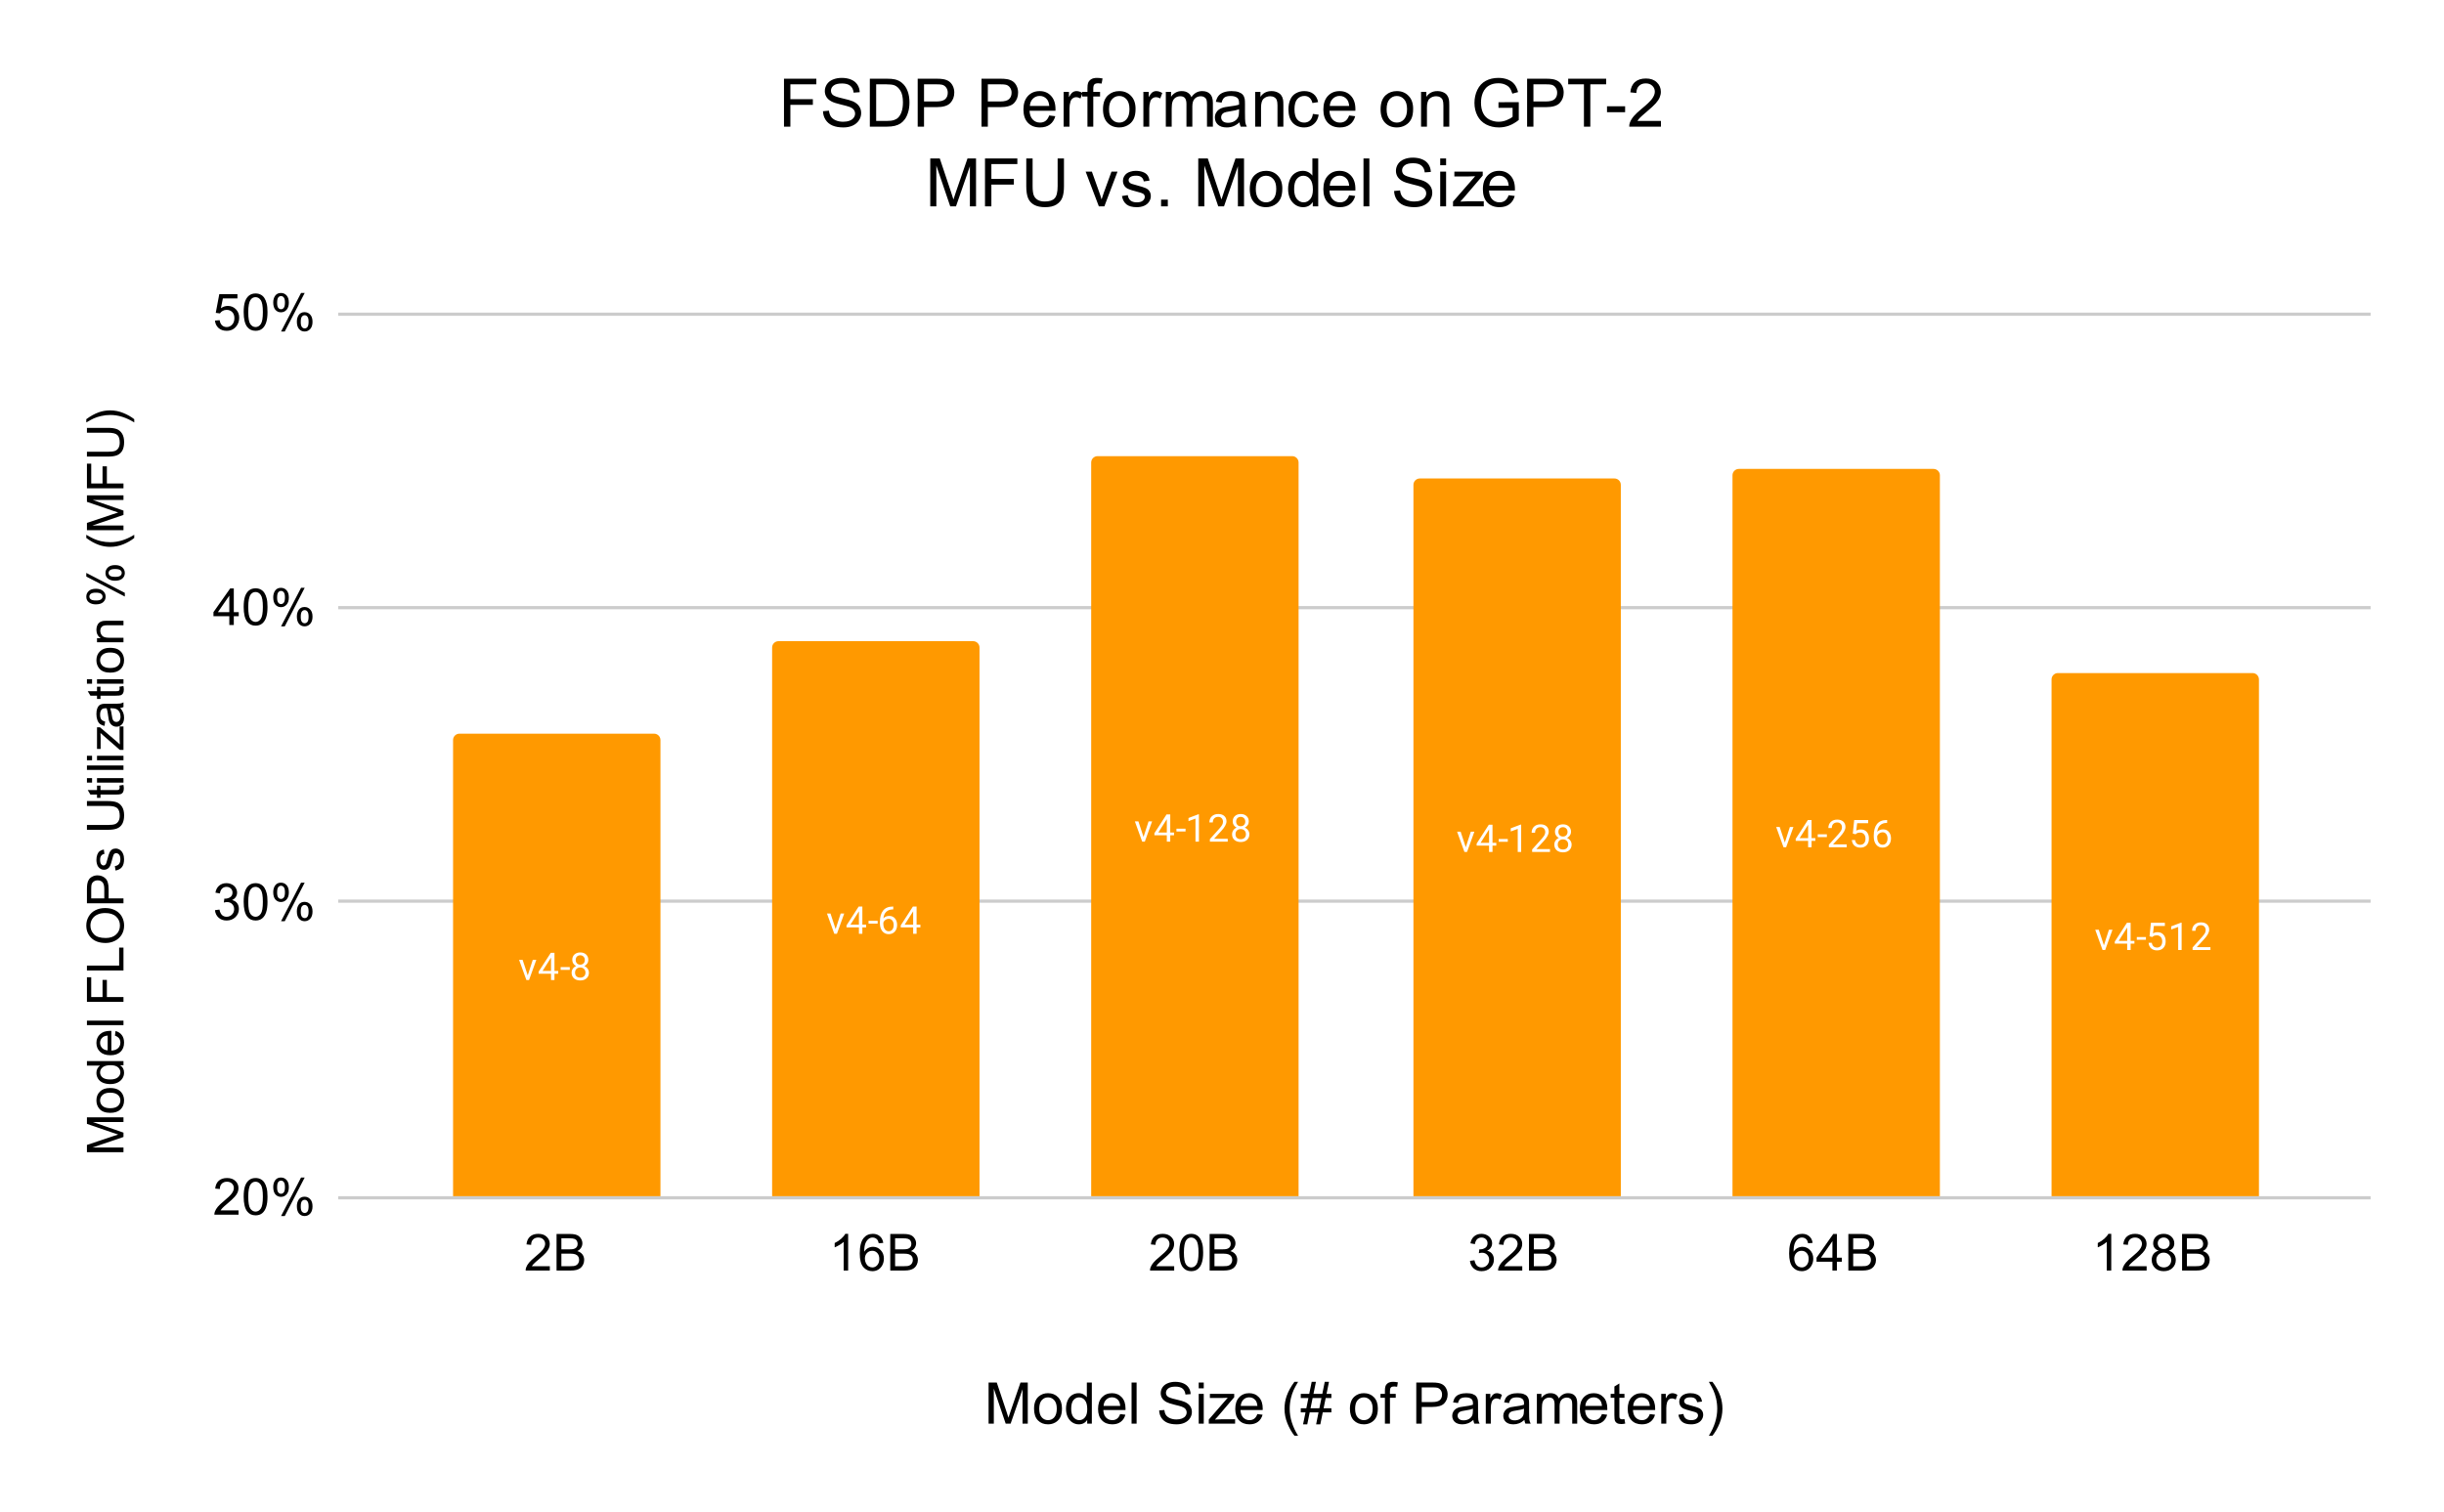 <svg version="1.1" viewBox="0.0 0.0 766.0 474.0" fill="none" stroke="none" stroke-linecap="square" stroke-miterlimit="10" width="766" height="474" xmlns:xlink="http://www.w3.org/1999/xlink" xmlns="http://www.w3.org/2000/svg"><path fill="#ffffff" d="M0 0L766.0 0L766.0 474.0L0 474.0L0 0Z" fill-rule="nonzero"/><path stroke="#cccccc" stroke-width="1.0" stroke-linecap="butt" d="M106.5 375.5L742.5 375.5" fill-rule="nonzero"/><path stroke="#cccccc" stroke-width="1.0" stroke-linecap="butt" d="M106.5 282.5L742.5 282.5" fill-rule="nonzero"/><path stroke="#cccccc" stroke-width="1.0" stroke-linecap="butt" d="M106.5 190.5L742.5 190.5" fill-rule="nonzero"/><path stroke="#cccccc" stroke-width="1.0" stroke-linecap="butt" d="M106.5 98.5L742.5 98.5" fill-rule="nonzero"/><clipPath id="id_0"><path d="M106.7 98.0L742.3 98.0L742.3 375.3L106.7 375.3L106.7 98.0Z" clip-rule="nonzero"/></clipPath><path stroke="#000000" stroke-width="2.0" stroke-linecap="butt" stroke-opacity="0.0" clip-path="url(#id_0)" d="M207.0 375.0L142.0 375.0L142.0 232.0C142.0 230.895 142.895 230.0 144.0 230.0L205.0 230.0C206.105 230.0 207.0 230.895 207.0 232.0Z" fill-rule="nonzero"/><path fill="#ff9900" clip-path="url(#id_0)" d="M207.0 375.0L142.0 375.0L142.0 232.0C142.0 230.895 142.895 230.0 144.0 230.0L205.0 230.0C206.105 230.0 207.0 230.895 207.0 232.0Z" fill-rule="nonzero"/><path stroke="#000000" stroke-width="2.0" stroke-linecap="butt" stroke-opacity="0.0" clip-path="url(#id_0)" d="M307.0 375.0L242.0 375.0L242.0 203.0C242.0 201.895 242.895 201.0 244.0 201.0L305.0 201.0C306.105 201.0 307.0 201.895 307.0 203.0Z" fill-rule="nonzero"/><path fill="#ff9900" clip-path="url(#id_0)" d="M307.0 375.0L242.0 375.0L242.0 203.0C242.0 201.895 242.895 201.0 244.0 201.0L305.0 201.0C306.105 201.0 307.0 201.895 307.0 203.0Z" fill-rule="nonzero"/><path stroke="#000000" stroke-width="2.0" stroke-linecap="butt" stroke-opacity="0.0" clip-path="url(#id_0)" d="M407.0 375.0L342.0 375.0L342.0 145.0C342.0 143.895 342.895 143.0 344.0 143.0L405.0 143.0C406.105 143.0 407.0 143.895 407.0 145.0Z" fill-rule="nonzero"/><path fill="#ff9900" clip-path="url(#id_0)" d="M407.0 375.0L342.0 375.0L342.0 145.0C342.0 143.895 342.895 143.0 344.0 143.0L405.0 143.0C406.105 143.0 407.0 143.895 407.0 145.0Z" fill-rule="nonzero"/><path stroke="#000000" stroke-width="2.0" stroke-linecap="butt" stroke-opacity="0.0" clip-path="url(#id_0)" d="M508.0 375.0L443.0 375.0L443.0 152.0C443.0 150.895 443.895 150.0 445.0 150.0L506.0 150.0C507.105 150.0 508.0 150.895 508.0 152.0Z" fill-rule="nonzero"/><path fill="#ff9900" clip-path="url(#id_0)" d="M508.0 375.0L443.0 375.0L443.0 152.0C443.0 150.895 443.895 150.0 445.0 150.0L506.0 150.0C507.105 150.0 508.0 150.895 508.0 152.0Z" fill-rule="nonzero"/><path stroke="#000000" stroke-width="2.0" stroke-linecap="butt" stroke-opacity="0.0" clip-path="url(#id_0)" d="M608.0 375.0L543.0 375.0L543.0 149.0C543.0 147.895 543.895 147.0 545.0 147.0L606.0 147.0C607.105 147.0 608.0 147.895 608.0 149.0Z" fill-rule="nonzero"/><path fill="#ff9900" clip-path="url(#id_0)" d="M608.0 375.0L543.0 375.0L543.0 149.0C543.0 147.895 543.895 147.0 545.0 147.0L606.0 147.0C607.105 147.0 608.0 147.895 608.0 149.0Z" fill-rule="nonzero"/><path stroke="#000000" stroke-width="2.0" stroke-linecap="butt" stroke-opacity="0.0" clip-path="url(#id_0)" d="M708.0 375.0L643.0 375.0L643.0 213.0C643.0 211.895 643.895 211.0 645.0 211.0L706.0 211.0C707.105 211.0 708.0 211.895 708.0 213.0Z" fill-rule="nonzero"/><path fill="#ff9900" clip-path="url(#id_0)" d="M708.0 375.0L643.0 375.0L643.0 213.0C643.0 211.895 643.895 211.0 645.0 211.0L706.0 211.0C707.105 211.0 708.0 211.895 708.0 213.0Z" fill-rule="nonzero"/><path stroke="#ff9900" stroke-width="3.0" stroke-linejoin="round" stroke-linecap="round" d="M165.406 305.771L166.984 300.896L168.094 300.896L165.812 307.24L164.984 307.24L162.688 300.896L163.797 300.896L165.406 305.771ZM173.781 304.38L174.969 304.38L174.969 305.255L173.781 305.255L173.781 307.24L172.703 307.24L172.703 305.255L168.812 305.255L168.812 304.615L172.625 298.709L173.781 298.709L173.781 304.38ZM170.047 304.38L172.703 304.38L172.703 300.193L172.562 300.427L170.047 304.38ZM178.578 304.052L175.719 304.052L175.719 303.177L178.578 303.177L178.578 304.052ZM184.391 300.927Q184.391 301.568 184.047 302.068Q183.703 302.568 183.141 302.849Q183.797 303.13 184.188 303.693Q184.578 304.24 184.578 304.943Q184.578 306.037 183.828 306.709Q183.094 307.365 181.875 307.365Q180.641 307.365 179.891 306.709Q179.156 306.037 179.156 304.943Q179.156 304.24 179.531 303.693Q179.906 303.13 180.578 302.849Q180.016 302.568 179.688 302.068Q179.359 301.568 179.359 300.927Q179.359 299.849 180.047 299.224Q180.734 298.584 181.875 298.584Q183.0 298.584 183.688 299.224Q184.391 299.849 184.391 300.927ZM183.5 304.912Q183.5 304.193 183.047 303.755Q182.594 303.302 181.859 303.302Q181.125 303.302 180.672 303.755Q180.234 304.193 180.234 304.927Q180.234 305.646 180.672 306.068Q181.109 306.474 181.875 306.474Q182.625 306.474 183.062 306.052Q183.5 305.63 183.5 304.912ZM181.875 299.474Q181.234 299.474 180.828 299.88Q180.438 300.271 180.438 300.959Q180.438 301.599 180.828 302.005Q181.219 302.412 181.859 302.412Q182.516 302.412 182.906 302.005Q183.297 301.599 183.297 300.959Q183.297 300.302 182.891 299.896Q182.484 299.474 181.875 299.474Z" fill-rule="nonzero"/><path fill="#ffffff" d="M165.406 305.771L166.984 300.896L168.094 300.896L165.812 307.24L164.984 307.24L162.688 300.896L163.797 300.896L165.406 305.771ZM173.781 304.38L174.969 304.38L174.969 305.255L173.781 305.255L173.781 307.24L172.703 307.24L172.703 305.255L168.812 305.255L168.812 304.615L172.625 298.709L173.781 298.709L173.781 304.38ZM170.047 304.38L172.703 304.38L172.703 300.193L172.562 300.427L170.047 304.38ZM178.578 304.052L175.719 304.052L175.719 303.177L178.578 303.177L178.578 304.052ZM184.391 300.927Q184.391 301.568 184.047 302.068Q183.703 302.568 183.141 302.849Q183.797 303.13 184.188 303.693Q184.578 304.24 184.578 304.943Q184.578 306.037 183.828 306.709Q183.094 307.365 181.875 307.365Q180.641 307.365 179.891 306.709Q179.156 306.037 179.156 304.943Q179.156 304.24 179.531 303.693Q179.906 303.13 180.578 302.849Q180.016 302.568 179.688 302.068Q179.359 301.568 179.359 300.927Q179.359 299.849 180.047 299.224Q180.734 298.584 181.875 298.584Q183.0 298.584 183.688 299.224Q184.391 299.849 184.391 300.927ZM183.5 304.912Q183.5 304.193 183.047 303.755Q182.594 303.302 181.859 303.302Q181.125 303.302 180.672 303.755Q180.234 304.193 180.234 304.927Q180.234 305.646 180.672 306.068Q181.109 306.474 181.875 306.474Q182.625 306.474 183.062 306.052Q183.5 305.63 183.5 304.912ZM181.875 299.474Q181.234 299.474 180.828 299.88Q180.438 300.271 180.438 300.959Q180.438 301.599 180.828 302.005Q181.219 302.412 181.859 302.412Q182.516 302.412 182.906 302.005Q183.297 301.599 183.297 300.959Q183.297 300.302 182.891 299.896Q182.484 299.474 181.875 299.474Z" fill-rule="nonzero"/><path stroke="#ff9900" stroke-width="3.0" stroke-linejoin="round" stroke-linecap="round" d="M261.906 291.259L263.484 286.384L264.594 286.384L262.312 292.728L261.484 292.728L259.188 286.384L260.297 286.384L261.906 291.259ZM270.281 289.868L271.469 289.868L271.469 290.743L270.281 290.743L270.281 292.728L269.203 292.728L269.203 290.743L265.312 290.743L265.312 290.103L269.125 284.197L270.281 284.197L270.281 289.868ZM266.547 289.868L269.203 289.868L269.203 285.681L269.062 285.915L266.547 289.868ZM275.078 289.54L272.219 289.54L272.219 288.665L275.078 288.665L275.078 289.54ZM279.969 284.197L279.969 285.103L279.766 285.103Q278.5 285.134 277.75 285.868Q277.0 286.587 276.875 287.9Q277.562 287.134 278.719 287.134Q279.828 287.134 280.5 287.915Q281.172 288.697 281.172 289.947Q281.172 291.259 280.453 292.056Q279.734 292.853 278.516 292.853Q277.297 292.853 276.531 291.915Q275.781 290.962 275.781 289.478L275.781 289.072Q275.781 286.712 276.781 285.462Q277.781 284.212 279.766 284.197L279.969 284.197ZM278.547 288.04Q277.984 288.04 277.516 288.368Q277.047 288.697 276.859 289.212L276.859 289.603Q276.859 290.665 277.328 291.306Q277.812 291.947 278.516 291.947Q279.25 291.947 279.672 291.415Q280.094 290.868 280.094 289.993Q280.094 289.118 279.672 288.587Q279.25 288.04 278.547 288.04ZM287.281 289.868L288.469 289.868L288.469 290.743L287.281 290.743L287.281 292.728L286.203 292.728L286.203 290.743L282.312 290.743L282.312 290.103L286.125 284.197L287.281 284.197L287.281 289.868ZM283.547 289.868L286.203 289.868L286.203 285.681L286.062 285.915L283.547 289.868Z" fill-rule="nonzero"/><path fill="#ffffff" d="M261.906 291.259L263.484 286.384L264.594 286.384L262.312 292.728L261.484 292.728L259.188 286.384L260.297 286.384L261.906 291.259ZM270.281 289.868L271.469 289.868L271.469 290.743L270.281 290.743L270.281 292.728L269.203 292.728L269.203 290.743L265.312 290.743L265.312 290.103L269.125 284.197L270.281 284.197L270.281 289.868ZM266.547 289.868L269.203 289.868L269.203 285.681L269.062 285.915L266.547 289.868ZM275.078 289.54L272.219 289.54L272.219 288.665L275.078 288.665L275.078 289.54ZM279.969 284.197L279.969 285.103L279.766 285.103Q278.5 285.134 277.75 285.868Q277.0 286.587 276.875 287.9Q277.562 287.134 278.719 287.134Q279.828 287.134 280.5 287.915Q281.172 288.697 281.172 289.947Q281.172 291.259 280.453 292.056Q279.734 292.853 278.516 292.853Q277.297 292.853 276.531 291.915Q275.781 290.962 275.781 289.478L275.781 289.072Q275.781 286.712 276.781 285.462Q277.781 284.212 279.766 284.197L279.969 284.197ZM278.547 288.04Q277.984 288.04 277.516 288.368Q277.047 288.697 276.859 289.212L276.859 289.603Q276.859 290.665 277.328 291.306Q277.812 291.947 278.516 291.947Q279.25 291.947 279.672 291.415Q280.094 290.868 280.094 289.993Q280.094 289.118 279.672 288.587Q279.25 288.04 278.547 288.04ZM287.281 289.868L288.469 289.868L288.469 290.743L287.281 290.743L287.281 292.728L286.203 292.728L286.203 290.743L282.312 290.743L282.312 290.103L286.125 284.197L287.281 284.197L287.281 289.868ZM283.547 289.868L286.203 289.868L286.203 285.681L286.062 285.915L283.547 289.868Z" fill-rule="nonzero"/><path stroke="#ff9900" stroke-width="3.0" stroke-linejoin="round" stroke-linecap="round" d="M358.406 262.374L359.984 257.499L361.094 257.499L358.812 263.842L357.984 263.842L355.688 257.499L356.797 257.499L358.406 262.374ZM366.781 260.983L367.969 260.983L367.969 261.858L366.781 261.858L366.781 263.842L365.703 263.842L365.703 261.858L361.812 261.858L361.812 261.217L365.625 255.311L366.781 255.311L366.781 260.983ZM363.047 260.983L365.703 260.983L365.703 256.796L365.562 257.03L363.047 260.983ZM371.578 260.655L368.719 260.655L368.719 259.78L371.578 259.78L371.578 260.655ZM375.766 263.842L374.688 263.842L374.688 256.624L372.5 257.421L372.5 256.436L375.609 255.264L375.766 255.264L375.766 263.842ZM384.797 263.842L379.203 263.842L379.203 263.061L382.156 259.78Q382.812 259.03 383.062 258.577Q383.312 258.108 383.312 257.608Q383.312 256.936 382.906 256.514Q382.516 256.077 381.828 256.077Q381.031 256.077 380.578 256.546Q380.125 256.999 380.125 257.827L379.047 257.827Q379.047 256.639 379.797 255.921Q380.562 255.186 381.828 255.186Q383.031 255.186 383.719 255.811Q384.406 256.436 384.406 257.483Q384.406 258.733 382.797 260.483L380.516 262.952L384.797 262.952L384.797 263.842ZM391.391 257.53Q391.391 258.171 391.047 258.671Q390.703 259.171 390.141 259.452Q390.797 259.733 391.188 260.296Q391.578 260.842 391.578 261.546Q391.578 262.639 390.828 263.311Q390.094 263.967 388.875 263.967Q387.641 263.967 386.891 263.311Q386.156 262.639 386.156 261.546Q386.156 260.842 386.531 260.296Q386.906 259.733 387.578 259.452Q387.016 259.171 386.688 258.671Q386.359 258.171 386.359 257.53Q386.359 256.452 387.047 255.827Q387.734 255.186 388.875 255.186Q390.0 255.186 390.688 255.827Q391.391 256.452 391.391 257.53ZM390.5 261.514Q390.5 260.796 390.047 260.358Q389.594 259.905 388.859 259.905Q388.125 259.905 387.672 260.358Q387.234 260.796 387.234 261.53Q387.234 262.249 387.672 262.671Q388.109 263.077 388.875 263.077Q389.625 263.077 390.062 262.655Q390.5 262.233 390.5 261.514ZM388.875 256.077Q388.234 256.077 387.828 256.483Q387.438 256.874 387.438 257.561Q387.438 258.202 387.828 258.608Q388.219 259.014 388.859 259.014Q389.516 259.014 389.906 258.608Q390.297 258.202 390.297 257.561Q390.297 256.905 389.891 256.499Q389.484 256.077 388.875 256.077Z" fill-rule="nonzero"/><path fill="#ffffff" d="M358.406 262.374L359.984 257.499L361.094 257.499L358.812 263.842L357.984 263.842L355.688 257.499L356.797 257.499L358.406 262.374ZM366.781 260.983L367.969 260.983L367.969 261.858L366.781 261.858L366.781 263.842L365.703 263.842L365.703 261.858L361.812 261.858L361.812 261.217L365.625 255.311L366.781 255.311L366.781 260.983ZM363.047 260.983L365.703 260.983L365.703 256.796L365.562 257.03L363.047 260.983ZM371.578 260.655L368.719 260.655L368.719 259.78L371.578 259.78L371.578 260.655ZM375.766 263.842L374.688 263.842L374.688 256.624L372.5 257.421L372.5 256.436L375.609 255.264L375.766 255.264L375.766 263.842ZM384.797 263.842L379.203 263.842L379.203 263.061L382.156 259.78Q382.812 259.03 383.062 258.577Q383.312 258.108 383.312 257.608Q383.312 256.936 382.906 256.514Q382.516 256.077 381.828 256.077Q381.031 256.077 380.578 256.546Q380.125 256.999 380.125 257.827L379.047 257.827Q379.047 256.639 379.797 255.921Q380.562 255.186 381.828 255.186Q383.031 255.186 383.719 255.811Q384.406 256.436 384.406 257.483Q384.406 258.733 382.797 260.483L380.516 262.952L384.797 262.952L384.797 263.842ZM391.391 257.53Q391.391 258.171 391.047 258.671Q390.703 259.171 390.141 259.452Q390.797 259.733 391.188 260.296Q391.578 260.842 391.578 261.546Q391.578 262.639 390.828 263.311Q390.094 263.967 388.875 263.967Q387.641 263.967 386.891 263.311Q386.156 262.639 386.156 261.546Q386.156 260.842 386.531 260.296Q386.906 259.733 387.578 259.452Q387.016 259.171 386.688 258.671Q386.359 258.171 386.359 257.53Q386.359 256.452 387.047 255.827Q387.734 255.186 388.875 255.186Q390.0 255.186 390.688 255.827Q391.391 256.452 391.391 257.53ZM390.5 261.514Q390.5 260.796 390.047 260.358Q389.594 259.905 388.859 259.905Q388.125 259.905 387.672 260.358Q387.234 260.796 387.234 261.53Q387.234 262.249 387.672 262.671Q388.109 263.077 388.875 263.077Q389.625 263.077 390.062 262.655Q390.5 262.233 390.5 261.514ZM388.875 256.077Q388.234 256.077 387.828 256.483Q387.438 256.874 387.438 257.561Q387.438 258.202 387.828 258.608Q388.219 259.014 388.859 259.014Q389.516 259.014 389.906 258.608Q390.297 258.202 390.297 257.561Q390.297 256.905 389.891 256.499Q389.484 256.077 388.875 256.077Z" fill-rule="nonzero"/><path stroke="#ff9900" stroke-width="3.0" stroke-linejoin="round" stroke-linecap="round" d="M459.406 265.609L460.984 260.734L462.094 260.734L459.812 267.078L458.984 267.078L456.688 260.734L457.797 260.734L459.406 265.609ZM467.781 264.218L468.969 264.218L468.969 265.093L467.781 265.093L467.781 267.078L466.703 267.078L466.703 265.093L462.812 265.093L462.812 264.453L466.625 258.546L467.781 258.546L467.781 264.218ZM464.047 264.218L466.703 264.218L466.703 260.031L466.562 260.265L464.047 264.218ZM472.578 263.89L469.719 263.89L469.719 263.015L472.578 263.015L472.578 263.89ZM476.766 267.078L475.688 267.078L475.688 259.859L473.5 260.656L473.5 259.671L476.609 258.499L476.766 258.499L476.766 267.078ZM485.797 267.078L480.203 267.078L480.203 266.296L483.156 263.015Q483.812 262.265 484.062 261.812Q484.312 261.343 484.312 260.843Q484.312 260.171 483.906 259.749Q483.516 259.312 482.828 259.312Q482.031 259.312 481.578 259.781Q481.125 260.234 481.125 261.062L480.047 261.062Q480.047 259.874 480.797 259.156Q481.562 258.421 482.828 258.421Q484.031 258.421 484.719 259.046Q485.406 259.671 485.406 260.718Q485.406 261.968 483.797 263.718L481.516 266.187L485.797 266.187L485.797 267.078ZM492.391 260.765Q492.391 261.406 492.047 261.906Q491.703 262.406 491.141 262.687Q491.797 262.968 492.188 263.531Q492.578 264.078 492.578 264.781Q492.578 265.874 491.828 266.546Q491.094 267.203 489.875 267.203Q488.641 267.203 487.891 266.546Q487.156 265.874 487.156 264.781Q487.156 264.078 487.531 263.531Q487.906 262.968 488.578 262.687Q488.016 262.406 487.688 261.906Q487.359 261.406 487.359 260.765Q487.359 259.687 488.047 259.062Q488.734 258.421 489.875 258.421Q491.0 258.421 491.688 259.062Q492.391 259.687 492.391 260.765ZM491.5 264.749Q491.5 264.031 491.047 263.593Q490.594 263.14 489.859 263.14Q489.125 263.14 488.672 263.593Q488.234 264.031 488.234 264.765Q488.234 265.484 488.672 265.906Q489.109 266.312 489.875 266.312Q490.625 266.312 491.062 265.89Q491.5 265.468 491.5 264.749ZM489.875 259.312Q489.234 259.312 488.828 259.718Q488.438 260.109 488.438 260.796Q488.438 261.437 488.828 261.843Q489.219 262.249 489.859 262.249Q490.516 262.249 490.906 261.843Q491.297 261.437 491.297 260.796Q491.297 260.14 490.891 259.734Q490.484 259.312 489.875 259.312Z" fill-rule="nonzero"/><path fill="#ffffff" d="M459.406 265.609L460.984 260.734L462.094 260.734L459.812 267.078L458.984 267.078L456.688 260.734L457.797 260.734L459.406 265.609ZM467.781 264.218L468.969 264.218L468.969 265.093L467.781 265.093L467.781 267.078L466.703 267.078L466.703 265.093L462.812 265.093L462.812 264.453L466.625 258.546L467.781 258.546L467.781 264.218ZM464.047 264.218L466.703 264.218L466.703 260.031L466.562 260.265L464.047 264.218ZM472.578 263.89L469.719 263.89L469.719 263.015L472.578 263.015L472.578 263.89ZM476.766 267.078L475.688 267.078L475.688 259.859L473.5 260.656L473.5 259.671L476.609 258.499L476.766 258.499L476.766 267.078ZM485.797 267.078L480.203 267.078L480.203 266.296L483.156 263.015Q483.812 262.265 484.062 261.812Q484.312 261.343 484.312 260.843Q484.312 260.171 483.906 259.749Q483.516 259.312 482.828 259.312Q482.031 259.312 481.578 259.781Q481.125 260.234 481.125 261.062L480.047 261.062Q480.047 259.874 480.797 259.156Q481.562 258.421 482.828 258.421Q484.031 258.421 484.719 259.046Q485.406 259.671 485.406 260.718Q485.406 261.968 483.797 263.718L481.516 266.187L485.797 266.187L485.797 267.078ZM492.391 260.765Q492.391 261.406 492.047 261.906Q491.703 262.406 491.141 262.687Q491.797 262.968 492.188 263.531Q492.578 264.078 492.578 264.781Q492.578 265.874 491.828 266.546Q491.094 267.203 489.875 267.203Q488.641 267.203 487.891 266.546Q487.156 265.874 487.156 264.781Q487.156 264.078 487.531 263.531Q487.906 262.968 488.578 262.687Q488.016 262.406 487.688 261.906Q487.359 261.406 487.359 260.765Q487.359 259.687 488.047 259.062Q488.734 258.421 489.875 258.421Q491.0 258.421 491.688 259.062Q492.391 259.687 492.391 260.765ZM491.5 264.749Q491.5 264.031 491.047 263.593Q490.594 263.14 489.859 263.14Q489.125 263.14 488.672 263.593Q488.234 264.031 488.234 264.765Q488.234 265.484 488.672 265.906Q489.109 266.312 489.875 266.312Q490.625 266.312 491.062 265.89Q491.5 265.468 491.5 264.749ZM489.875 259.312Q489.234 259.312 488.828 259.718Q488.438 260.109 488.438 260.796Q488.438 261.437 488.828 261.843Q489.219 262.249 489.859 262.249Q490.516 262.249 490.906 261.843Q491.297 261.437 491.297 260.796Q491.297 260.14 490.891 259.734Q490.484 259.312 489.875 259.312Z" fill-rule="nonzero"/><path stroke="#ff9900" stroke-width="3.0" stroke-linejoin="round" stroke-linecap="round" d="M559.406 264.13L560.984 259.255L562.094 259.255L559.812 265.599L558.984 265.599L556.688 259.255L557.797 259.255L559.406 264.13ZM567.781 262.739L568.969 262.739L568.969 263.614L567.781 263.614L567.781 265.599L566.703 265.599L566.703 263.614L562.812 263.614L562.812 262.974L566.625 257.067L567.781 257.067L567.781 262.739ZM564.047 262.739L566.703 262.739L566.703 258.552L566.562 258.786L564.047 262.739ZM572.578 262.411L569.719 262.411L569.719 261.536L572.578 261.536L572.578 262.411ZM578.797 265.599L573.203 265.599L573.203 264.817L576.156 261.536Q576.812 260.786 577.062 260.333Q577.312 259.864 577.312 259.364Q577.312 258.692 576.906 258.27Q576.516 257.833 575.828 257.833Q575.031 257.833 574.578 258.302Q574.125 258.755 574.125 259.583L573.047 259.583Q573.047 258.395 573.797 257.677Q574.562 256.942 575.828 256.942Q577.031 256.942 577.719 257.567Q578.406 258.192 578.406 259.239Q578.406 260.489 576.797 262.239L574.516 264.708L578.797 264.708L578.797 265.599ZM580.703 261.317L581.141 257.067L585.516 257.067L585.516 258.067L582.062 258.067L581.797 260.395Q582.438 260.02 583.234 260.02Q584.391 260.02 585.078 260.802Q585.766 261.567 585.766 262.88Q585.766 264.192 585.047 264.958Q584.344 265.724 583.062 265.724Q581.938 265.724 581.219 265.099Q580.5 264.458 580.406 263.349L581.422 263.349Q581.531 264.083 581.953 264.458Q582.375 264.833 583.062 264.833Q583.812 264.833 584.25 264.317Q584.688 263.802 584.688 262.895Q584.688 262.036 584.219 261.52Q583.75 261.005 582.969 261.005Q582.266 261.005 581.859 261.302L581.578 261.536L580.703 261.317ZM591.469 257.067L591.469 257.974L591.266 257.974Q590.0 258.005 589.25 258.739Q588.5 259.458 588.375 260.77Q589.062 260.005 590.219 260.005Q591.328 260.005 592.0 260.786Q592.672 261.567 592.672 262.817Q592.672 264.13 591.953 264.927Q591.234 265.724 590.016 265.724Q588.797 265.724 588.031 264.786Q587.281 263.833 587.281 262.349L587.281 261.942Q587.281 259.583 588.281 258.333Q589.281 257.083 591.266 257.067L591.469 257.067ZM590.047 260.911Q589.484 260.911 589.016 261.239Q588.547 261.567 588.359 262.083L588.359 262.474Q588.359 263.536 588.828 264.177Q589.312 264.817 590.016 264.817Q590.75 264.817 591.172 264.286Q591.594 263.739 591.594 262.864Q591.594 261.989 591.172 261.458Q590.75 260.911 590.047 260.911Z" fill-rule="nonzero"/><path fill="#ffffff" d="M559.406 264.13L560.984 259.255L562.094 259.255L559.812 265.599L558.984 265.599L556.688 259.255L557.797 259.255L559.406 264.13ZM567.781 262.739L568.969 262.739L568.969 263.614L567.781 263.614L567.781 265.599L566.703 265.599L566.703 263.614L562.812 263.614L562.812 262.974L566.625 257.067L567.781 257.067L567.781 262.739ZM564.047 262.739L566.703 262.739L566.703 258.552L566.562 258.786L564.047 262.739ZM572.578 262.411L569.719 262.411L569.719 261.536L572.578 261.536L572.578 262.411ZM578.797 265.599L573.203 265.599L573.203 264.817L576.156 261.536Q576.812 260.786 577.062 260.333Q577.312 259.864 577.312 259.364Q577.312 258.692 576.906 258.27Q576.516 257.833 575.828 257.833Q575.031 257.833 574.578 258.302Q574.125 258.755 574.125 259.583L573.047 259.583Q573.047 258.395 573.797 257.677Q574.562 256.942 575.828 256.942Q577.031 256.942 577.719 257.567Q578.406 258.192 578.406 259.239Q578.406 260.489 576.797 262.239L574.516 264.708L578.797 264.708L578.797 265.599ZM580.703 261.317L581.141 257.067L585.516 257.067L585.516 258.067L582.062 258.067L581.797 260.395Q582.438 260.02 583.234 260.02Q584.391 260.02 585.078 260.802Q585.766 261.567 585.766 262.88Q585.766 264.192 585.047 264.958Q584.344 265.724 583.062 265.724Q581.938 265.724 581.219 265.099Q580.5 264.458 580.406 263.349L581.422 263.349Q581.531 264.083 581.953 264.458Q582.375 264.833 583.062 264.833Q583.812 264.833 584.25 264.317Q584.688 263.802 584.688 262.895Q584.688 262.036 584.219 261.52Q583.75 261.005 582.969 261.005Q582.266 261.005 581.859 261.302L581.578 261.536L580.703 261.317ZM591.469 257.067L591.469 257.974L591.266 257.974Q590.0 258.005 589.25 258.739Q588.5 259.458 588.375 260.77Q589.062 260.005 590.219 260.005Q591.328 260.005 592.0 260.786Q592.672 261.567 592.672 262.817Q592.672 264.13 591.953 264.927Q591.234 265.724 590.016 265.724Q588.797 265.724 588.031 264.786Q587.281 263.833 587.281 262.349L587.281 261.942Q587.281 259.583 588.281 258.333Q589.281 257.083 591.266 257.067L591.469 257.067ZM590.047 260.911Q589.484 260.911 589.016 261.239Q588.547 261.567 588.359 262.083L588.359 262.474Q588.359 263.536 588.828 264.177Q589.312 264.817 590.016 264.817Q590.75 264.817 591.172 264.286Q591.594 263.739 591.594 262.864Q591.594 261.989 591.172 261.458Q590.75 260.911 590.047 260.911Z" fill-rule="nonzero"/><path stroke="#ff9900" stroke-width="3.0" stroke-linejoin="round" stroke-linecap="round" d="M659.406 296.343L660.984 291.468L662.094 291.468L659.812 297.812L658.984 297.812L656.688 291.468L657.797 291.468L659.406 296.343ZM667.781 294.952L668.969 294.952L668.969 295.827L667.781 295.827L667.781 297.812L666.703 297.812L666.703 295.827L662.812 295.827L662.812 295.187L666.625 289.28L667.781 289.28L667.781 294.952ZM664.047 294.952L666.703 294.952L666.703 290.765L666.562 290.999L664.047 294.952ZM672.578 294.624L669.719 294.624L669.719 293.749L672.578 293.749L672.578 294.624ZM673.703 293.53L674.141 289.28L678.516 289.28L678.516 290.28L675.062 290.28L674.797 292.609Q675.438 292.234 676.234 292.234Q677.391 292.234 678.078 293.015Q678.766 293.78 678.766 295.093Q678.766 296.405 678.047 297.171Q677.344 297.937 676.062 297.937Q674.938 297.937 674.219 297.312Q673.5 296.671 673.406 295.562L674.422 295.562Q674.531 296.296 674.953 296.671Q675.375 297.046 676.062 297.046Q676.812 297.046 677.25 296.53Q677.688 296.015 677.688 295.109Q677.688 294.249 677.219 293.734Q676.75 293.218 675.969 293.218Q675.266 293.218 674.859 293.515L674.578 293.749L673.703 293.53ZM683.766 297.812L682.688 297.812L682.688 290.593L680.5 291.39L680.5 290.405L683.609 289.234L683.766 289.234L683.766 297.812ZM692.797 297.812L687.203 297.812L687.203 297.03L690.156 293.749Q690.812 292.999 691.062 292.546Q691.312 292.077 691.312 291.577Q691.312 290.905 690.906 290.484Q690.516 290.046 689.828 290.046Q689.031 290.046 688.578 290.515Q688.125 290.968 688.125 291.796L687.047 291.796Q687.047 290.609 687.797 289.89Q688.562 289.155 689.828 289.155Q691.031 289.155 691.719 289.78Q692.406 290.405 692.406 291.452Q692.406 292.702 690.797 294.452L688.516 296.921L692.797 296.921L692.797 297.812Z" fill-rule="nonzero"/><path fill="#ffffff" d="M659.406 296.343L660.984 291.468L662.094 291.468L659.812 297.812L658.984 297.812L656.688 291.468L657.797 291.468L659.406 296.343ZM667.781 294.952L668.969 294.952L668.969 295.827L667.781 295.827L667.781 297.812L666.703 297.812L666.703 295.827L662.812 295.827L662.812 295.187L666.625 289.28L667.781 289.28L667.781 294.952ZM664.047 294.952L666.703 294.952L666.703 290.765L666.562 290.999L664.047 294.952ZM672.578 294.624L669.719 294.624L669.719 293.749L672.578 293.749L672.578 294.624ZM673.703 293.53L674.141 289.28L678.516 289.28L678.516 290.28L675.062 290.28L674.797 292.609Q675.438 292.234 676.234 292.234Q677.391 292.234 678.078 293.015Q678.766 293.78 678.766 295.093Q678.766 296.405 678.047 297.171Q677.344 297.937 676.062 297.937Q674.938 297.937 674.219 297.312Q673.5 296.671 673.406 295.562L674.422 295.562Q674.531 296.296 674.953 296.671Q675.375 297.046 676.062 297.046Q676.812 297.046 677.25 296.53Q677.688 296.015 677.688 295.109Q677.688 294.249 677.219 293.734Q676.75 293.218 675.969 293.218Q675.266 293.218 674.859 293.515L674.578 293.749L673.703 293.53ZM683.766 297.812L682.688 297.812L682.688 290.593L680.5 291.39L680.5 290.405L683.609 289.234L683.766 289.234L683.766 297.812ZM692.797 297.812L687.203 297.812L687.203 297.03L690.156 293.749Q690.812 292.999 691.062 292.546Q691.312 292.077 691.312 291.577Q691.312 290.905 690.906 290.484Q690.516 290.046 689.828 290.046Q689.031 290.046 688.578 290.515Q688.125 290.968 688.125 291.796L687.047 291.796Q687.047 290.609 687.797 289.89Q688.562 289.155 689.828 289.155Q691.031 289.155 691.719 289.78Q692.406 290.405 692.406 291.452Q692.406 292.702 690.797 294.452L688.516 296.921L692.797 296.921L692.797 297.812Z" fill-rule="nonzero"/><path fill="#000000" d="M309.844 446.3L309.844 433.409L312.406 433.409L315.453 442.534Q315.875 443.816 316.062 444.441Q316.281 443.738 316.75 442.378L319.844 433.409L322.125 433.409L322.125 446.3L320.484 446.3L320.484 435.519L316.75 446.3L315.203 446.3L311.484 435.331L311.484 446.3L309.844 446.3ZM324.094 441.628Q324.094 439.034 325.547 437.784Q326.75 436.753 328.469 436.753Q330.406 436.753 331.625 438.019Q332.844 439.284 332.844 441.503Q332.844 443.3 332.297 444.331Q331.766 445.363 330.734 445.941Q329.703 446.519 328.469 446.519Q326.516 446.519 325.297 445.269Q324.094 444.003 324.094 441.628ZM325.719 441.628Q325.719 443.425 326.5 444.316Q327.281 445.206 328.469 445.206Q329.656 445.206 330.438 444.316Q331.219 443.409 331.219 441.581Q331.219 439.847 330.422 438.956Q329.641 438.066 328.469 438.066Q327.281 438.066 326.5 438.956Q325.719 439.847 325.719 441.628ZM340.75 446.3L340.75 445.128Q339.859 446.519 338.125 446.519Q337.016 446.519 336.078 445.909Q335.141 445.284 334.625 444.191Q334.109 443.081 334.109 441.644Q334.109 440.238 334.578 439.113Q335.047 437.972 335.969 437.363Q336.906 436.753 338.062 436.753Q338.906 436.753 339.562 437.113Q340.219 437.472 340.641 438.034L340.641 433.409L342.203 433.409L342.203 446.3L340.75 446.3ZM335.734 441.644Q335.734 443.441 336.484 444.331Q337.25 445.206 338.281 445.206Q339.312 445.206 340.031 444.363Q340.766 443.519 340.766 441.769Q340.766 439.863 340.031 438.972Q339.297 438.066 338.219 438.066Q337.156 438.066 336.438 438.925Q335.734 439.784 335.734 441.644ZM351.078 443.3L352.719 443.503Q352.328 444.925 351.281 445.722Q350.234 446.519 348.609 446.519Q346.562 446.519 345.359 445.253Q344.156 443.988 344.156 441.706Q344.156 439.363 345.359 438.066Q346.578 436.753 348.516 436.753Q350.391 436.753 351.578 438.034Q352.766 439.3 352.766 441.613Q352.766 441.753 352.75 442.034L345.797 442.034Q345.875 443.581 346.656 444.394Q347.453 445.206 348.609 445.206Q349.484 445.206 350.094 444.753Q350.719 444.3 351.078 443.3ZM345.875 440.738L351.094 440.738Q350.984 439.566 350.5 438.972Q349.734 438.05 348.531 438.05Q347.453 438.05 346.703 438.784Q345.969 439.519 345.875 440.738ZM354.656 446.3L354.656 433.409L356.234 433.409L356.234 446.3L354.656 446.3ZM363.312 442.159L364.922 442.019Q365.031 442.988 365.438 443.613Q365.859 444.222 366.734 444.613Q367.625 444.988 368.719 444.988Q369.703 444.988 370.438 444.706Q371.188 444.409 371.547 443.909Q371.922 443.394 371.922 442.8Q371.922 442.191 371.562 441.738Q371.219 441.284 370.406 440.988Q369.891 440.784 368.109 440.363Q366.344 439.925 365.625 439.55Q364.703 439.066 364.25 438.347Q363.797 437.628 363.797 436.753Q363.797 435.769 364.344 434.925Q364.906 434.081 365.969 433.644Q367.031 433.191 368.344 433.191Q369.766 433.191 370.859 433.659Q371.953 434.113 372.547 435.019Q373.141 435.909 373.172 437.05L371.547 437.175Q371.406 435.941 370.641 435.316Q369.891 434.691 368.406 434.691Q366.859 434.691 366.141 435.269Q365.438 435.831 365.438 436.628Q365.438 437.331 365.953 437.769Q366.438 438.222 368.516 438.691Q370.594 439.159 371.375 439.519Q372.5 440.034 373.031 440.831Q373.562 441.628 373.562 442.659Q373.562 443.691 372.969 444.597Q372.391 445.503 371.281 446.019Q370.188 446.519 368.797 446.519Q367.047 446.519 365.859 446.019Q364.688 445.503 364.016 444.488Q363.344 443.456 363.312 442.159ZM375.703 435.238L375.703 433.409L377.281 433.409L377.281 435.238L375.703 435.238ZM375.703 446.3L375.703 436.972L377.281 436.972L377.281 446.3L375.703 446.3ZM378.859 446.3L378.859 445.019L384.797 438.191Q383.781 438.253 383.016 438.253L379.203 438.253L379.203 436.972L386.828 436.972L386.828 438.019L381.781 443.941L380.797 445.019Q381.859 444.941 382.797 444.941L387.109 444.941L387.109 446.3L378.859 446.3ZM394.078 443.3L395.719 443.503Q395.328 444.925 394.281 445.722Q393.234 446.519 391.609 446.519Q389.562 446.519 388.359 445.253Q387.156 443.988 387.156 441.706Q387.156 439.363 388.359 438.066Q389.578 436.753 391.516 436.753Q393.391 436.753 394.578 438.034Q395.766 439.3 395.766 441.613Q395.766 441.753 395.75 442.034L388.797 442.034Q388.875 443.581 389.656 444.394Q390.453 445.206 391.609 445.206Q392.484 445.206 393.094 444.753Q393.719 444.3 394.078 443.3ZM388.875 440.738L394.094 440.738Q393.984 439.566 393.5 438.972Q392.734 438.05 391.531 438.05Q390.453 438.05 389.703 438.784Q388.969 439.519 388.875 440.738ZM405.703 450.081Q404.406 448.441 403.5 446.222Q402.594 444.003 402.594 441.628Q402.594 439.534 403.266 437.628Q404.062 435.394 405.703 433.191L406.844 433.191Q405.781 435.019 405.438 435.8Q404.906 437.019 404.594 438.331Q404.219 439.988 404.219 441.644Q404.219 445.863 406.844 450.081L405.703 450.081ZM408.406 446.519L409.172 442.769L407.688 442.769L407.688 441.472L409.438 441.472L410.078 438.269L407.688 438.269L407.688 436.972L410.344 436.972L411.109 433.191L412.438 433.191L411.672 436.972L414.438 436.972L415.203 433.191L416.531 433.191L415.766 436.972L417.281 436.972L417.281 438.269L415.5 438.269L414.844 441.472L417.281 441.472L417.281 442.769L414.578 442.769L413.812 446.519L412.5 446.519L413.25 442.769L410.484 442.769L409.719 446.519L408.406 446.519ZM410.75 441.472L413.516 441.472L414.172 438.269L411.406 438.269L410.75 441.472ZM423.094 441.628Q423.094 439.034 424.547 437.784Q425.75 436.753 427.469 436.753Q429.406 436.753 430.625 438.019Q431.844 439.284 431.844 441.503Q431.844 443.3 431.297 444.331Q430.766 445.363 429.734 445.941Q428.703 446.519 427.469 446.519Q425.516 446.519 424.297 445.269Q423.094 444.003 423.094 441.628ZM424.719 441.628Q424.719 443.425 425.5 444.316Q426.281 445.206 427.469 445.206Q428.656 445.206 429.438 444.316Q430.219 443.409 430.219 441.581Q430.219 439.847 429.422 438.956Q428.641 438.066 427.469 438.066Q426.281 438.066 425.5 438.956Q424.719 439.847 424.719 441.628ZM434.062 446.3L434.062 438.191L432.672 438.191L432.672 436.972L434.062 436.972L434.062 435.972Q434.062 435.034 434.234 434.581Q434.453 433.956 435.031 433.581Q435.609 433.191 436.656 433.191Q437.312 433.191 438.125 433.347L437.891 434.738Q437.391 434.644 436.953 434.644Q436.234 434.644 435.938 434.956Q435.641 435.253 435.641 436.097L435.641 436.972L437.453 436.972L437.453 438.191L435.641 438.191L435.641 446.3L434.062 446.3ZM443.891 446.3L443.891 433.409L448.75 433.409Q450.031 433.409 450.703 433.534Q451.656 433.691 452.297 434.144Q452.938 434.581 453.328 435.394Q453.719 436.191 453.719 437.144Q453.719 438.784 452.672 439.925Q451.625 441.066 448.906 441.066L445.594 441.066L445.594 446.3L443.891 446.3ZM445.594 439.534L448.922 439.534Q450.578 439.534 451.266 438.925Q451.969 438.316 451.969 437.191Q451.969 436.378 451.562 435.816Q451.156 435.238 450.484 435.05Q450.047 434.941 448.891 434.941L445.594 434.941L445.594 439.534ZM461.781 445.144Q460.906 445.894 460.078 446.206Q459.266 446.519 458.344 446.519Q456.797 446.519 455.969 445.769Q455.156 445.003 455.156 443.831Q455.156 443.159 455.469 442.597Q455.781 442.019 456.281 441.675Q456.781 441.331 457.422 441.159Q457.891 441.034 458.828 440.925Q460.734 440.691 461.641 440.378Q461.656 440.05 461.656 439.956Q461.656 439.003 461.203 438.597Q460.594 438.066 459.406 438.066Q458.281 438.066 457.75 438.456Q457.219 438.847 456.969 439.847L455.422 439.628Q455.641 438.628 456.109 438.019Q456.594 437.409 457.5 437.081Q458.422 436.753 459.641 436.753Q460.828 436.753 461.578 437.034Q462.328 437.316 462.672 437.753Q463.031 438.175 463.172 438.816Q463.25 439.222 463.25 440.284L463.25 442.394Q463.25 444.597 463.344 445.191Q463.453 445.769 463.75 446.3L462.094 446.3Q461.844 445.8 461.781 445.144ZM461.641 441.613Q460.781 441.972 459.062 442.206Q458.094 442.347 457.688 442.534Q457.281 442.706 457.062 443.05Q456.844 443.378 456.844 443.8Q456.844 444.425 457.312 444.847Q457.797 445.269 458.719 445.269Q459.641 445.269 460.344 444.878Q461.062 444.472 461.391 443.784Q461.641 443.238 461.641 442.191L461.641 441.613ZM465.672 446.3L465.672 436.972L467.094 436.972L467.094 438.378Q467.641 437.394 468.094 437.081Q468.562 436.753 469.109 436.753Q469.922 436.753 470.734 437.269L470.203 438.738Q469.609 438.394 469.031 438.394Q468.516 438.394 468.094 438.706Q467.688 439.019 467.516 439.566Q467.25 440.409 467.25 441.409L467.25 446.3L465.672 446.3ZM477.781 445.144Q476.906 445.894 476.078 446.206Q475.266 446.519 474.344 446.519Q472.797 446.519 471.969 445.769Q471.156 445.003 471.156 443.831Q471.156 443.159 471.469 442.597Q471.781 442.019 472.281 441.675Q472.781 441.331 473.422 441.159Q473.891 441.034 474.828 440.925Q476.734 440.691 477.641 440.378Q477.656 440.05 477.656 439.956Q477.656 439.003 477.203 438.597Q476.594 438.066 475.406 438.066Q474.281 438.066 473.75 438.456Q473.219 438.847 472.969 439.847L471.422 439.628Q471.641 438.628 472.109 438.019Q472.594 437.409 473.5 437.081Q474.422 436.753 475.641 436.753Q476.828 436.753 477.578 437.034Q478.328 437.316 478.672 437.753Q479.031 438.175 479.172 438.816Q479.25 439.222 479.25 440.284L479.25 442.394Q479.25 444.597 479.344 445.191Q479.453 445.769 479.75 446.3L478.094 446.3Q477.844 445.8 477.781 445.144ZM477.641 441.613Q476.781 441.972 475.062 442.206Q474.094 442.347 473.688 442.534Q473.281 442.706 473.062 443.05Q472.844 443.378 472.844 443.8Q472.844 444.425 473.312 444.847Q473.797 445.269 474.719 445.269Q475.641 445.269 476.344 444.878Q477.062 444.472 477.391 443.784Q477.641 443.238 477.641 442.191L477.641 441.613ZM481.688 446.3L481.688 436.972L483.109 436.972L483.109 438.269Q483.547 437.597 484.266 437.175Q485.0 436.753 485.938 436.753Q486.969 436.753 487.625 437.191Q488.297 437.613 488.562 438.394Q489.672 436.753 491.453 436.753Q492.844 436.753 493.578 437.534Q494.328 438.3 494.328 439.894L494.328 446.3L492.766 446.3L492.766 440.425Q492.766 439.472 492.609 439.05Q492.453 438.628 492.047 438.378Q491.641 438.128 491.094 438.128Q490.109 438.128 489.453 438.784Q488.812 439.441 488.812 440.878L488.812 446.3L487.234 446.3L487.234 440.238Q487.234 439.175 486.844 438.659Q486.453 438.128 485.578 438.128Q484.906 438.128 484.344 438.488Q483.781 438.831 483.516 439.503Q483.266 440.175 483.266 441.456L483.266 446.3L481.688 446.3ZM502.078 443.3L503.719 443.503Q503.328 444.925 502.281 445.722Q501.234 446.519 499.609 446.519Q497.562 446.519 496.359 445.253Q495.156 443.988 495.156 441.706Q495.156 439.363 496.359 438.066Q497.578 436.753 499.516 436.753Q501.391 436.753 502.578 438.034Q503.766 439.3 503.766 441.613Q503.766 441.753 503.75 442.034L496.797 442.034Q496.875 443.581 497.656 444.394Q498.453 445.206 499.609 445.206Q500.484 445.206 501.094 444.753Q501.719 444.3 502.078 443.3ZM496.875 440.738L502.094 440.738Q501.984 439.566 501.5 438.972Q500.734 438.05 499.531 438.05Q498.453 438.05 497.703 438.784Q496.969 439.519 496.875 440.738ZM509.141 444.878L509.375 446.284Q508.703 446.425 508.172 446.425Q507.312 446.425 506.828 446.159Q506.359 445.878 506.172 445.441Q505.984 444.988 505.984 443.566L505.984 438.191L504.812 438.191L504.812 436.972L505.984 436.972L505.984 434.659L507.547 433.706L507.547 436.972L509.141 436.972L509.141 438.191L507.547 438.191L507.547 443.659Q507.547 444.331 507.625 444.534Q507.719 444.722 507.906 444.831Q508.094 444.941 508.453 444.941Q508.703 444.941 509.141 444.878ZM517.078 443.3L518.719 443.503Q518.328 444.925 517.281 445.722Q516.234 446.519 514.609 446.519Q512.562 446.519 511.359 445.253Q510.156 443.988 510.156 441.706Q510.156 439.363 511.359 438.066Q512.578 436.753 514.516 436.753Q516.391 436.753 517.578 438.034Q518.766 439.3 518.766 441.613Q518.766 441.753 518.75 442.034L511.797 442.034Q511.875 443.581 512.656 444.394Q513.453 445.206 514.609 445.206Q515.484 445.206 516.094 444.753Q516.719 444.3 517.078 443.3ZM511.875 440.738L517.094 440.738Q516.984 439.566 516.5 438.972Q515.734 438.05 514.531 438.05Q513.453 438.05 512.703 438.784Q511.969 439.519 511.875 440.738ZM520.672 446.3L520.672 436.972L522.094 436.972L522.094 438.378Q522.641 437.394 523.094 437.081Q523.562 436.753 524.109 436.753Q524.922 436.753 525.734 437.269L525.203 438.738Q524.609 438.394 524.031 438.394Q523.516 438.394 523.094 438.706Q522.688 439.019 522.516 439.566Q522.25 440.409 522.25 441.409L522.25 446.3L520.672 446.3ZM526.047 443.519L527.625 443.269Q527.75 444.206 528.344 444.706Q528.953 445.206 530.031 445.206Q531.125 445.206 531.656 444.769Q532.188 444.316 532.188 443.722Q532.188 443.191 531.719 442.878Q531.391 442.675 530.094 442.347Q528.359 441.909 527.688 441.597Q527.016 441.269 526.656 440.706Q526.312 440.128 526.312 439.441Q526.312 438.816 526.594 438.284Q526.891 437.753 527.375 437.409Q527.75 437.128 528.391 436.941Q529.031 436.753 529.75 436.753Q530.859 436.753 531.688 437.081Q532.516 437.394 532.906 437.941Q533.312 438.472 533.453 439.378L531.906 439.581Q531.797 438.863 531.297 438.456Q530.797 438.05 529.875 438.05Q528.781 438.05 528.312 438.409Q527.844 438.769 527.844 439.253Q527.844 439.566 528.047 439.816Q528.234 440.066 528.641 440.238Q528.891 440.316 530.047 440.644Q531.719 441.081 532.375 441.378Q533.047 441.659 533.422 442.206Q533.812 442.753 533.812 443.55Q533.812 444.347 533.344 445.05Q532.891 445.753 532.016 446.144Q531.141 446.519 530.047 446.519Q528.219 446.519 527.266 445.769Q526.312 445.003 526.047 443.519ZM536.719 450.081L535.594 450.081Q538.219 445.863 538.219 441.644Q538.219 439.988 537.844 438.363Q537.547 437.05 537.0 435.831Q536.656 435.034 535.594 433.191L536.719 433.191Q538.375 435.394 539.172 437.628Q539.844 439.534 539.844 441.628Q539.844 444.003 538.938 446.222Q538.031 448.441 536.719 450.081Z" fill-rule="nonzero"/><path fill="#000000" d="M38.7 361.212L27.247 361.212L27.247 358.931L35.356 356.212Q36.481 355.837 37.044 355.666Q36.419 355.478 35.216 355.056L27.247 352.322L27.247 350.275L38.7 350.275L38.7 351.744L29.106 351.744L38.7 355.072L38.7 356.431L28.95 359.744L38.7 359.744L38.7 361.212ZM34.544 348.869Q32.247 348.869 31.137 347.587Q30.216 346.509 30.216 344.978Q30.216 343.259 31.341 342.181Q32.45 341.087 34.434 341.087Q36.028 341.087 36.95 341.572Q37.872 342.056 38.387 342.978Q38.887 343.884 38.887 344.978Q38.887 346.712 37.778 347.791Q36.653 348.869 34.544 348.869ZM34.544 347.416Q36.137 347.416 36.934 346.728Q37.731 346.025 37.731 344.978Q37.731 343.931 36.934 343.244Q36.137 342.541 34.497 342.541Q32.966 342.541 32.169 343.244Q31.372 343.931 31.372 344.978Q31.372 346.025 32.169 346.728Q32.95 347.416 34.544 347.416ZM38.7 333.962L37.653 333.962Q38.887 334.744 38.887 336.275Q38.887 337.275 38.341 338.103Q37.794 338.931 36.809 339.4Q35.825 339.853 34.559 339.853Q33.309 339.853 32.309 339.447Q31.294 339.025 30.762 338.197Q30.216 337.369 30.216 336.337Q30.216 335.587 30.528 335.009Q30.841 334.416 31.356 334.056L27.247 334.056L27.247 332.65L38.7 332.65L38.7 333.962ZM34.559 338.4Q36.153 338.4 36.95 337.728Q37.731 337.056 37.731 336.15Q37.731 335.228 36.981 334.587Q36.216 333.931 34.669 333.931Q32.966 333.931 32.169 334.587Q31.372 335.244 31.372 336.212Q31.372 337.15 32.137 337.775Q32.903 338.4 34.559 338.4ZM36.028 324.666L36.2 323.212Q37.481 323.556 38.184 324.494Q38.887 325.416 38.887 326.853Q38.887 328.681 37.762 329.744Q36.637 330.806 34.622 330.806Q32.528 330.806 31.372 329.728Q30.216 328.65 30.216 326.931Q30.216 325.275 31.356 324.228Q32.481 323.166 34.528 323.166Q34.653 323.166 34.903 323.166L34.903 329.353Q36.278 329.275 37.012 328.587Q37.731 327.884 37.731 326.853Q37.731 326.072 37.325 325.525Q36.919 324.978 36.028 324.666ZM33.747 329.275L33.747 324.65Q32.7 324.744 32.184 325.181Q31.372 325.853 31.372 326.916Q31.372 327.884 32.028 328.556Q32.669 329.212 33.747 329.275ZM38.7 321.369L27.247 321.369L27.247 319.962L38.7 319.962L38.7 321.369ZM38.7 314.087L27.247 314.087L27.247 306.353L28.591 306.353L28.591 312.572L32.137 312.572L32.137 307.197L33.497 307.197L33.497 312.572L38.7 312.572L38.7 314.087ZM38.7 304.228L27.247 304.228L27.247 302.712L37.341 302.712L37.341 297.072L38.7 297.072L38.7 304.228ZM33.122 295.619Q30.262 295.619 28.653 294.087Q27.044 292.556 27.044 290.134Q27.044 288.556 27.809 287.291Q28.559 286.009 29.919 285.337Q31.262 284.666 32.981 284.666Q34.731 284.666 36.106 285.369Q37.481 286.072 38.2 287.369Q38.903 288.65 38.903 290.15Q38.903 291.759 38.122 293.041Q37.325 294.306 35.981 294.962Q34.622 295.619 33.122 295.619ZM33.137 294.056Q35.216 294.056 36.403 292.947Q37.591 291.837 37.591 290.15Q37.591 288.447 36.387 287.337Q35.184 286.228 32.981 286.228Q31.575 286.228 30.544 286.712Q29.497 287.181 28.919 288.087Q28.341 288.994 28.341 290.134Q28.341 291.744 29.45 292.9Q30.559 294.056 33.137 294.056ZM38.7 283.166L27.247 283.166L27.247 278.837Q27.247 277.697 27.356 277.103Q27.497 276.259 27.887 275.697Q28.278 275.119 28.997 274.775Q29.7 274.416 30.559 274.416Q32.012 274.416 33.028 275.353Q34.044 276.275 34.044 278.712L34.044 281.65L38.7 281.65L38.7 283.166ZM32.684 281.65L32.684 278.681Q32.684 277.212 32.137 276.603Q31.591 275.978 30.606 275.978Q29.887 275.978 29.372 276.353Q28.856 276.712 28.7 277.306Q28.591 277.681 28.591 278.712L28.591 281.65L32.684 281.65ZM36.216 272.9L35.997 271.509Q36.841 271.4 37.294 270.869Q37.731 270.322 37.731 269.369Q37.731 268.4 37.341 267.931Q36.934 267.462 36.403 267.462Q35.934 267.462 35.653 267.869Q35.466 268.166 35.184 269.306Q34.794 270.853 34.512 271.462Q34.216 272.056 33.716 272.369Q33.216 272.666 32.606 272.666Q32.044 272.666 31.575 272.416Q31.106 272.166 30.794 271.728Q30.544 271.4 30.387 270.837Q30.216 270.259 30.216 269.619Q30.216 268.634 30.497 267.9Q30.778 267.166 31.262 266.822Q31.731 266.462 32.544 266.322L32.731 267.697Q32.091 267.791 31.731 268.244Q31.372 268.697 31.372 269.509Q31.372 270.478 31.7 270.9Q32.012 271.306 32.434 271.306Q32.716 271.306 32.934 271.134Q33.153 270.962 33.309 270.603Q33.387 270.384 33.669 269.353Q34.059 267.869 34.325 267.275Q34.575 266.681 35.059 266.353Q35.544 266.009 36.262 266.009Q36.966 266.009 37.591 266.431Q38.2 266.837 38.544 267.619Q38.887 268.384 38.887 269.353Q38.887 270.978 38.216 271.822Q37.544 272.666 36.216 272.9ZM27.247 252.65L27.247 251.134L33.856 251.134Q35.591 251.134 36.606 251.525Q37.622 251.916 38.262 252.931Q38.903 253.947 38.903 255.603Q38.903 257.212 38.341 258.244Q37.778 259.259 36.731 259.697Q35.684 260.134 33.856 260.134L27.247 260.134L27.247 258.619L33.856 258.619Q35.341 258.619 36.059 258.353Q36.762 258.072 37.153 257.4Q37.528 256.712 37.528 255.744Q37.528 254.072 36.778 253.369Q36.012 252.65 33.856 252.65L27.247 252.65ZM37.434 246.275L38.684 246.072Q38.809 246.666 38.809 247.134Q38.809 247.9 38.575 248.322Q38.325 248.744 37.934 248.916Q37.528 249.088 36.262 249.088L31.497 249.088L31.497 250.119L30.403 250.119L30.403 249.088L28.341 249.088L27.497 247.681L30.403 247.681L30.403 246.275L31.497 246.275L31.497 247.681L36.341 247.681Q36.95 247.681 37.122 247.619Q37.294 247.541 37.403 247.369Q37.497 247.197 37.497 246.884Q37.497 246.65 37.434 246.275ZM28.856 245.338L27.247 245.338L27.247 243.931L28.856 243.931L28.856 245.338ZM38.7 245.338L30.403 245.338L30.403 243.931L38.7 243.931L38.7 245.338ZM38.7 241.369L27.247 241.369L27.247 239.963L38.7 239.963L38.7 241.369ZM28.856 238.338L27.247 238.338L27.247 236.931L28.856 236.931L28.856 238.338ZM38.7 238.338L30.403 238.338L30.403 236.931L38.7 236.931L38.7 238.338ZM38.7 235.088L37.559 235.088L31.497 229.806Q31.544 230.697 31.544 231.384L31.544 234.775L30.403 234.775L30.403 227.994L31.325 227.994L36.591 232.478L37.559 233.353Q37.481 232.4 37.481 231.572L37.481 227.744L38.7 227.744L38.7 235.088ZM37.669 221.931Q38.341 222.713 38.622 223.431Q38.887 224.15 38.887 224.978Q38.887 226.353 38.216 227.088Q37.544 227.822 36.512 227.822Q35.903 227.822 35.403 227.541Q34.887 227.259 34.591 226.822Q34.278 226.369 34.122 225.806Q34.012 225.384 33.919 224.556Q33.716 222.853 33.434 222.041Q33.137 222.041 33.059 222.041Q32.2 222.041 31.856 222.431Q31.372 222.978 31.372 224.041Q31.372 225.025 31.731 225.509Q32.075 225.978 32.95 226.197L32.762 227.572Q31.887 227.384 31.341 226.963Q30.794 226.525 30.512 225.713Q30.216 224.9 30.216 223.838Q30.216 222.775 30.466 222.119Q30.716 221.447 31.091 221.134Q31.466 220.822 32.044 220.697Q32.403 220.619 33.341 220.619L35.216 220.619Q37.184 220.619 37.7 220.541Q38.216 220.447 38.7 220.181L38.7 221.65Q38.262 221.869 37.669 221.931ZM34.528 222.041Q34.841 222.806 35.059 224.338Q35.184 225.213 35.341 225.572Q35.497 225.931 35.809 226.134Q36.106 226.322 36.466 226.322Q37.028 226.322 37.403 225.9Q37.778 225.463 37.778 224.65Q37.778 223.838 37.434 223.213Q37.075 222.572 36.45 222.275Q35.981 222.041 35.044 222.041L34.528 222.041ZM37.434 215.275L38.684 215.072Q38.809 215.666 38.809 216.134Q38.809 216.9 38.575 217.322Q38.325 217.744 37.934 217.916Q37.528 218.088 36.262 218.088L31.497 218.088L31.497 219.119L30.403 219.119L30.403 218.088L28.341 218.088L27.497 216.681L30.403 216.681L30.403 215.275L31.497 215.275L31.497 216.681L36.341 216.681Q36.95 216.681 37.122 216.619Q37.294 216.541 37.403 216.369Q37.497 216.197 37.497 215.884Q37.497 215.65 37.434 215.275ZM28.856 214.338L27.247 214.338L27.247 212.931L28.856 212.931L28.856 214.338ZM38.7 214.338L30.403 214.338L30.403 212.931L38.7 212.931L38.7 214.338ZM34.544 210.869Q32.247 210.869 31.137 209.588Q30.216 208.509 30.216 206.978Q30.216 205.259 31.341 204.181Q32.45 203.088 34.434 203.088Q36.028 203.088 36.95 203.572Q37.872 204.056 38.387 204.978Q38.887 205.884 38.887 206.978Q38.887 208.713 37.778 209.791Q36.653 210.869 34.544 210.869ZM34.544 209.416Q36.137 209.416 36.934 208.728Q37.731 208.025 37.731 206.978Q37.731 205.931 36.934 205.244Q36.137 204.541 34.497 204.541Q32.966 204.541 32.169 205.244Q31.372 205.931 31.372 206.978Q31.372 208.025 32.169 208.728Q32.95 209.416 34.544 209.416ZM38.7 201.338L30.403 201.338L30.403 200.072L31.575 200.072Q30.216 199.166 30.216 197.431Q30.216 196.681 30.481 196.056Q30.747 195.431 31.184 195.119Q31.622 194.806 32.231 194.681Q32.622 194.603 33.591 194.603L38.7 194.603L38.7 196.009L33.653 196.009Q32.794 196.009 32.372 196.181Q31.934 196.338 31.684 196.759Q31.434 197.166 31.434 197.728Q31.434 198.634 32.012 199.291Q32.575 199.931 34.169 199.931L38.7 199.931L38.7 201.338ZM29.997 189.463Q28.762 189.463 27.903 188.853Q27.044 188.228 27.044 187.056Q27.044 185.978 27.825 185.275Q28.591 184.572 30.075 184.572Q31.528 184.572 32.325 185.291Q33.106 185.994 33.106 187.041Q33.106 188.088 32.341 188.775Q31.559 189.463 29.997 189.463ZM28.012 187.025Q28.012 187.541 28.466 187.9Q28.919 188.244 30.137 188.244Q31.231 188.244 31.684 187.9Q32.137 187.541 32.137 187.025Q32.137 186.494 31.684 186.15Q31.231 185.791 30.028 185.791Q28.919 185.791 28.466 186.15Q28.012 186.494 28.012 187.025ZM39.122 187.009L27.044 180.744L27.044 179.603L39.122 185.853L39.122 187.009ZM36.012 182.056Q34.778 182.056 33.919 181.447Q33.059 180.822 33.059 179.65Q33.059 178.572 33.841 177.869Q34.606 177.15 36.091 177.15Q37.544 177.15 38.341 177.869Q39.122 178.588 39.122 179.634Q39.122 180.681 38.341 181.369Q37.559 182.056 36.012 182.056ZM34.028 179.603Q34.028 180.134 34.481 180.494Q34.934 180.838 36.153 180.838Q37.247 180.838 37.7 180.494Q38.153 180.134 38.153 179.619Q38.153 179.072 37.7 178.728Q37.247 178.384 36.044 178.384Q34.934 178.384 34.481 178.744Q34.028 179.088 34.028 179.603ZM42.075 168.65Q40.606 169.822 38.637 170.634Q36.653 171.431 34.544 171.431Q32.684 171.431 30.981 170.822Q29.012 170.119 27.044 168.65L27.044 167.65Q28.669 168.588 29.372 168.9Q30.45 169.369 31.622 169.65Q33.075 169.978 34.559 169.978Q38.309 169.978 42.075 167.65L42.075 168.65ZM38.7 166.213L27.247 166.213L27.247 163.931L35.356 161.213Q36.481 160.838 37.044 160.666Q36.419 160.478 35.216 160.056L27.247 157.322L27.247 155.275L38.7 155.275L38.7 156.744L29.106 156.744L38.7 160.072L38.7 161.431L28.95 164.744L38.7 164.744L38.7 166.213ZM38.7 153.088L27.247 153.088L27.247 145.353L28.591 145.353L28.591 151.572L32.137 151.572L32.137 146.197L33.497 146.197L33.497 151.572L38.7 151.572L38.7 153.088ZM27.247 135.65L27.247 134.134L33.856 134.134Q35.591 134.134 36.606 134.525Q37.622 134.916 38.262 135.931Q38.903 136.947 38.903 138.603Q38.903 140.213 38.341 141.244Q37.778 142.259 36.731 142.697Q35.684 143.134 33.856 143.134L27.247 143.134L27.247 141.619L33.856 141.619Q35.341 141.619 36.059 141.353Q36.762 141.072 37.153 140.4Q37.528 139.713 37.528 138.744Q37.528 137.072 36.778 136.369Q36.012 135.65 33.856 135.65L27.247 135.65ZM42.075 131.416L42.075 132.431Q38.309 130.088 34.559 130.088Q33.091 130.088 31.637 130.431Q30.466 130.697 29.387 131.166Q28.684 131.478 27.044 132.431L27.044 131.416Q29.012 129.947 30.981 129.244Q32.684 128.65 34.544 128.65Q36.653 128.65 38.637 129.463Q40.606 130.259 42.075 131.416Z" fill-rule="nonzero"/><path fill="#000000" d="M74.763 379.441L74.763 380.8L67.184 380.8Q67.169 380.284 67.356 379.816Q67.638 379.05 68.278 378.3Q68.919 377.55 70.122 376.566Q71.981 375.034 72.638 374.144Q73.294 373.238 73.294 372.441Q73.294 371.613 72.7 371.034Q72.106 370.456 71.138 370.456Q70.122 370.456 69.513 371.066Q68.903 371.675 68.903 372.753L67.45 372.613Q67.606 370.988 68.575 370.144Q69.544 369.3 71.169 369.3Q72.825 369.3 73.778 370.222Q74.747 371.128 74.747 372.472Q74.747 373.159 74.466 373.831Q74.184 374.488 73.528 375.222Q72.872 375.956 71.356 377.238Q70.091 378.3 69.731 378.691Q69.372 379.066 69.138 379.441L74.763 379.441ZM76.372 375.144Q76.372 373.113 76.778 371.878Q77.2 370.644 78.028 369.972Q78.856 369.3 80.106 369.3Q81.028 369.3 81.716 369.675Q82.419 370.034 82.872 370.738Q83.325 371.441 83.575 372.441Q83.841 373.441 83.841 375.144Q83.841 377.159 83.419 378.409Q83.013 379.644 82.184 380.331Q81.356 381.003 80.106 381.003Q78.45 381.003 77.497 379.8Q76.372 378.378 76.372 375.144ZM77.809 375.144Q77.809 377.972 78.466 378.909Q79.138 379.831 80.106 379.831Q81.075 379.831 81.731 378.894Q82.388 377.956 82.388 375.144Q82.388 372.316 81.731 371.394Q81.075 370.456 80.091 370.456Q79.122 370.456 78.544 371.284Q77.809 372.331 77.809 375.144ZM85.638 372.097Q85.638 370.863 86.247 370.003Q86.872 369.144 88.044 369.144Q89.122 369.144 89.825 369.925Q90.528 370.691 90.528 372.175Q90.528 373.628 89.809 374.425Q89.106 375.206 88.059 375.206Q87.013 375.206 86.325 374.441Q85.638 373.659 85.638 372.097ZM88.075 370.113Q87.559 370.113 87.2 370.566Q86.856 371.019 86.856 372.238Q86.856 373.331 87.2 373.784Q87.559 374.238 88.075 374.238Q88.606 374.238 88.95 373.784Q89.309 373.331 89.309 372.128Q89.309 371.019 88.95 370.566Q88.606 370.113 88.075 370.113ZM88.091 381.222L94.356 369.144L95.497 369.144L89.247 381.222L88.091 381.222ZM93.044 378.113Q93.044 376.878 93.653 376.019Q94.278 375.159 95.45 375.159Q96.528 375.159 97.231 375.941Q97.95 376.706 97.95 378.191Q97.95 379.644 97.231 380.441Q96.513 381.222 95.466 381.222Q94.419 381.222 93.731 380.441Q93.044 379.659 93.044 378.113ZM95.497 376.128Q94.966 376.128 94.606 376.581Q94.263 377.034 94.263 378.253Q94.263 379.347 94.606 379.8Q94.966 380.253 95.481 380.253Q96.028 380.253 96.372 379.8Q96.716 379.347 96.716 378.144Q96.716 377.034 96.356 376.581Q96.013 376.128 95.497 376.128Z" fill-rule="nonzero"/><path fill="#000000" d="M67.372 285.335L68.778 285.148Q69.028 286.351 69.606 286.882Q70.184 287.398 71.028 287.398Q72.013 287.398 72.7 286.71Q73.388 286.023 73.388 285.007Q73.388 284.039 72.747 283.414Q72.122 282.789 71.138 282.789Q70.747 282.789 70.153 282.945L70.309 281.71Q70.45 281.726 70.528 281.726Q71.434 281.726 72.153 281.257Q72.872 280.789 72.872 279.804Q72.872 279.039 72.341 278.539Q71.825 278.023 70.997 278.023Q70.169 278.023 69.622 278.539Q69.075 279.054 68.919 280.085L67.513 279.835Q67.778 278.414 68.684 277.648Q69.606 276.867 70.966 276.867Q71.903 276.867 72.684 277.273Q73.481 277.664 73.888 278.367Q74.309 279.054 74.309 279.835Q74.309 280.585 73.903 281.195Q73.513 281.804 72.731 282.164Q73.747 282.398 74.309 283.132Q74.872 283.867 74.872 284.976Q74.872 286.476 73.778 287.523Q72.684 288.57 71.013 288.57Q69.513 288.57 68.513 287.679Q67.513 286.773 67.372 285.335ZM76.372 282.71Q76.372 280.679 76.778 279.445Q77.2 278.21 78.028 277.539Q78.856 276.867 80.106 276.867Q81.028 276.867 81.716 277.242Q82.419 277.601 82.872 278.304Q83.325 279.007 83.575 280.007Q83.841 281.007 83.841 282.71Q83.841 284.726 83.419 285.976Q83.013 287.21 82.184 287.898Q81.356 288.57 80.106 288.57Q78.45 288.57 77.497 287.367Q76.372 285.945 76.372 282.71ZM77.809 282.71Q77.809 285.539 78.466 286.476Q79.138 287.398 80.106 287.398Q81.075 287.398 81.731 286.46Q82.388 285.523 82.388 282.71Q82.388 279.882 81.731 278.96Q81.075 278.023 80.091 278.023Q79.122 278.023 78.544 278.851Q77.809 279.898 77.809 282.71ZM85.638 279.664Q85.638 278.429 86.247 277.57Q86.872 276.71 88.044 276.71Q89.122 276.71 89.825 277.492Q90.528 278.257 90.528 279.742Q90.528 281.195 89.809 281.992Q89.106 282.773 88.059 282.773Q87.013 282.773 86.325 282.007Q85.638 281.226 85.638 279.664ZM88.075 277.679Q87.559 277.679 87.2 278.132Q86.856 278.585 86.856 279.804Q86.856 280.898 87.2 281.351Q87.559 281.804 88.075 281.804Q88.606 281.804 88.95 281.351Q89.309 280.898 89.309 279.695Q89.309 278.585 88.95 278.132Q88.606 277.679 88.075 277.679ZM88.091 288.789L94.356 276.71L95.497 276.71L89.247 288.789L88.091 288.789ZM93.044 285.679Q93.044 284.445 93.653 283.585Q94.278 282.726 95.45 282.726Q96.528 282.726 97.231 283.507Q97.95 284.273 97.95 285.757Q97.95 287.21 97.231 288.007Q96.513 288.789 95.466 288.789Q94.419 288.789 93.731 288.007Q93.044 287.226 93.044 285.679ZM95.497 283.695Q94.966 283.695 94.606 284.148Q94.263 284.601 94.263 285.82Q94.263 286.914 94.606 287.367Q94.966 287.82 95.481 287.82Q96.028 287.82 96.372 287.367Q96.716 286.914 96.716 285.71Q96.716 284.601 96.356 284.148Q96.013 283.695 95.497 283.695Z" fill-rule="nonzero"/><path fill="#000000" d="M71.872 195.933L71.872 193.183L66.903 193.183L66.903 191.902L72.138 184.48L73.278 184.48L73.278 191.902L74.825 191.902L74.825 193.183L73.278 193.183L73.278 195.933L71.872 195.933ZM71.872 191.902L71.872 186.73L68.294 191.902L71.872 191.902ZM76.372 190.277Q76.372 188.246 76.778 187.011Q77.2 185.777 78.028 185.105Q78.856 184.433 80.106 184.433Q81.028 184.433 81.716 184.808Q82.419 185.168 82.872 185.871Q83.325 186.574 83.575 187.574Q83.841 188.574 83.841 190.277Q83.841 192.293 83.419 193.543Q83.013 194.777 82.184 195.465Q81.356 196.136 80.106 196.136Q78.45 196.136 77.497 194.933Q76.372 193.511 76.372 190.277ZM77.809 190.277Q77.809 193.105 78.466 194.043Q79.138 194.965 80.106 194.965Q81.075 194.965 81.731 194.027Q82.388 193.09 82.388 190.277Q82.388 187.449 81.731 186.527Q81.075 185.59 80.091 185.59Q79.122 185.59 78.544 186.418Q77.809 187.465 77.809 190.277ZM85.638 187.23Q85.638 185.996 86.247 185.136Q86.872 184.277 88.044 184.277Q89.122 184.277 89.825 185.058Q90.528 185.824 90.528 187.308Q90.528 188.761 89.809 189.558Q89.106 190.34 88.059 190.34Q87.013 190.34 86.325 189.574Q85.638 188.793 85.638 187.23ZM88.075 185.246Q87.559 185.246 87.2 185.699Q86.856 186.152 86.856 187.371Q86.856 188.465 87.2 188.918Q87.559 189.371 88.075 189.371Q88.606 189.371 88.95 188.918Q89.309 188.465 89.309 187.261Q89.309 186.152 88.95 185.699Q88.606 185.246 88.075 185.246ZM88.091 196.355L94.356 184.277L95.497 184.277L89.247 196.355L88.091 196.355ZM93.044 193.246Q93.044 192.011 93.653 191.152Q94.278 190.293 95.45 190.293Q96.528 190.293 97.231 191.074Q97.95 191.84 97.95 193.324Q97.95 194.777 97.231 195.574Q96.513 196.355 95.466 196.355Q94.419 196.355 93.731 195.574Q93.044 194.793 93.044 193.246ZM95.497 191.261Q94.966 191.261 94.606 191.715Q94.263 192.168 94.263 193.386Q94.263 194.48 94.606 194.933Q94.966 195.386 95.481 195.386Q96.028 195.386 96.372 194.933Q96.716 194.48 96.716 193.277Q96.716 192.168 96.356 191.715Q96.013 191.261 95.497 191.261Z" fill-rule="nonzero"/><path fill="#000000" d="M67.372 100.5L68.841 100.375Q69.013 101.453 69.606 102.0Q70.2 102.531 71.044 102.531Q72.059 102.531 72.763 101.766Q73.466 101.0 73.466 99.734Q73.466 98.531 72.794 97.844Q72.122 97.141 71.028 97.141Q70.341 97.141 69.794 97.453Q69.247 97.766 68.934 98.25L67.622 98.078L68.731 92.203L74.419 92.203L74.419 93.547L69.856 93.547L69.231 96.625Q70.263 95.906 71.403 95.906Q72.903 95.906 73.934 96.953Q74.966 97.984 74.966 99.609Q74.966 101.172 74.059 102.297Q72.95 103.703 71.044 103.703Q69.481 103.703 68.497 102.828Q67.513 101.938 67.372 100.5ZM76.372 97.844Q76.372 95.812 76.778 94.578Q77.2 93.344 78.028 92.672Q78.856 92.0 80.106 92.0Q81.028 92.0 81.716 92.375Q82.419 92.734 82.872 93.438Q83.325 94.141 83.575 95.141Q83.841 96.141 83.841 97.844Q83.841 99.859 83.419 101.109Q83.013 102.344 82.184 103.031Q81.356 103.703 80.106 103.703Q78.45 103.703 77.497 102.5Q76.372 101.078 76.372 97.844ZM77.809 97.844Q77.809 100.672 78.466 101.609Q79.138 102.531 80.106 102.531Q81.075 102.531 81.731 101.594Q82.388 100.656 82.388 97.844Q82.388 95.016 81.731 94.094Q81.075 93.156 80.091 93.156Q79.122 93.156 78.544 93.984Q77.809 95.031 77.809 97.844ZM85.638 94.797Q85.638 93.562 86.247 92.703Q86.872 91.844 88.044 91.844Q89.122 91.844 89.825 92.625Q90.528 93.391 90.528 94.875Q90.528 96.328 89.809 97.125Q89.106 97.906 88.059 97.906Q87.013 97.906 86.325 97.141Q85.638 96.359 85.638 94.797ZM88.075 92.812Q87.559 92.812 87.2 93.266Q86.856 93.719 86.856 94.938Q86.856 96.031 87.2 96.484Q87.559 96.938 88.075 96.938Q88.606 96.938 88.95 96.484Q89.309 96.031 89.309 94.828Q89.309 93.719 88.95 93.266Q88.606 92.812 88.075 92.812ZM88.091 103.922L94.356 91.844L95.497 91.844L89.247 103.922L88.091 103.922ZM93.044 100.812Q93.044 99.578 93.653 98.719Q94.278 97.859 95.45 97.859Q96.528 97.859 97.231 98.641Q97.95 99.406 97.95 100.891Q97.95 102.344 97.231 103.141Q96.513 103.922 95.466 103.922Q94.419 103.922 93.731 103.141Q93.044 102.359 93.044 100.812ZM95.497 98.828Q94.966 98.828 94.606 99.281Q94.263 99.734 94.263 100.953Q94.263 102.047 94.606 102.5Q94.966 102.953 95.481 102.953Q96.028 102.953 96.372 102.5Q96.716 102.047 96.716 100.844Q96.716 99.734 96.356 99.281Q96.013 98.828 95.497 98.828Z" fill-rule="nonzero"/><path fill="#000000" d="M172.326 396.941L172.326 398.3L164.748 398.3Q164.733 397.784 164.92 397.316Q165.201 396.55 165.842 395.8Q166.483 395.05 167.686 394.066Q169.545 392.534 170.201 391.644Q170.858 390.738 170.858 389.941Q170.858 389.113 170.264 388.534Q169.67 387.956 168.701 387.956Q167.686 387.956 167.076 388.566Q166.467 389.175 166.467 390.253L165.014 390.113Q165.17 388.488 166.139 387.644Q167.108 386.8 168.733 386.8Q170.389 386.8 171.342 387.722Q172.311 388.628 172.311 389.972Q172.311 390.659 172.029 391.331Q171.748 391.988 171.092 392.722Q170.436 393.456 168.92 394.738Q167.654 395.8 167.295 396.191Q166.936 396.566 166.701 396.941L172.326 396.941ZM174.436 398.3L174.436 386.847L178.733 386.847Q180.045 386.847 180.842 387.191Q181.639 387.534 182.076 388.269Q182.529 388.988 182.529 389.769Q182.529 390.503 182.123 391.159Q181.733 391.8 180.936 392.206Q181.967 392.503 182.529 393.238Q183.092 393.972 183.092 394.972Q183.092 395.784 182.748 396.472Q182.404 397.159 181.904 397.534Q181.404 397.909 180.654 398.113Q179.904 398.3 178.811 398.3L174.436 398.3ZM175.951 391.659L178.436 391.659Q179.436 391.659 179.873 391.519Q180.451 391.347 180.748 390.956Q181.045 390.55 181.045 389.956Q181.045 389.378 180.764 388.956Q180.498 388.519 179.983 388.363Q179.483 388.191 178.248 388.191L175.951 388.191L175.951 391.659ZM175.951 396.941L178.811 396.941Q179.545 396.941 179.842 396.894Q180.358 396.8 180.701 396.581Q181.061 396.363 181.279 395.941Q181.514 395.519 181.514 394.972Q181.514 394.331 181.186 393.863Q180.858 393.394 180.279 393.206Q179.701 393.003 178.608 393.003L175.951 393.003L175.951 396.941Z" fill-rule="nonzero"/><path fill="#000000" d="M265.827 398.3L264.421 398.3L264.421 389.331Q263.905 389.816 263.077 390.3Q262.265 390.784 261.608 391.034L261.608 389.675Q262.78 389.113 263.655 388.331Q264.546 387.534 264.921 386.8L265.827 386.8L265.827 398.3ZM276.827 389.644L275.421 389.753Q275.233 388.925 274.89 388.55Q274.327 387.956 273.483 387.956Q272.811 387.956 272.311 388.331Q271.64 388.816 271.249 389.753Q270.874 390.675 270.858 392.394Q271.374 391.613 272.108 391.238Q272.843 390.863 273.64 390.863Q275.046 390.863 276.03 391.909Q277.03 392.941 277.03 394.581Q277.03 395.659 276.561 396.581Q276.093 397.503 275.28 398.003Q274.468 398.503 273.436 398.503Q271.686 398.503 270.577 397.206Q269.468 395.909 269.468 392.941Q269.468 389.613 270.686 388.113Q271.765 386.8 273.577 386.8Q274.921 386.8 275.78 387.566Q276.655 388.316 276.827 389.644ZM271.077 394.581Q271.077 395.316 271.39 395.988Q271.702 396.644 272.249 396.988Q272.811 397.331 273.421 397.331Q274.311 397.331 274.952 396.613Q275.593 395.894 275.593 394.659Q275.593 393.472 274.952 392.8Q274.327 392.113 273.358 392.113Q272.405 392.113 271.733 392.8Q271.077 393.472 271.077 394.581ZM279.03 398.3L279.03 386.847L283.327 386.847Q284.64 386.847 285.436 387.191Q286.233 387.534 286.671 388.269Q287.124 388.988 287.124 389.769Q287.124 390.503 286.718 391.159Q286.327 391.8 285.53 392.206Q286.561 392.503 287.124 393.238Q287.686 393.972 287.686 394.972Q287.686 395.784 287.343 396.472Q286.999 397.159 286.499 397.534Q285.999 397.909 285.249 398.113Q284.499 398.3 283.405 398.3L279.03 398.3ZM280.546 391.659L283.03 391.659Q284.03 391.659 284.468 391.519Q285.046 391.347 285.343 390.956Q285.64 390.55 285.64 389.956Q285.64 389.378 285.358 388.956Q285.093 388.519 284.577 388.363Q284.077 388.191 282.843 388.191L280.546 388.191L280.546 391.659ZM280.546 396.941L283.405 396.941Q284.14 396.941 284.436 396.894Q284.952 396.8 285.296 396.581Q285.655 396.363 285.874 395.941Q286.108 395.519 286.108 394.972Q286.108 394.331 285.78 393.863Q285.452 393.394 284.874 393.206Q284.296 393.003 283.202 393.003L280.546 393.003L280.546 396.941Z" fill-rule="nonzero"/><path fill="#000000" d="M368.015 396.941L368.015 398.3L360.437 398.3Q360.421 397.784 360.609 397.316Q360.89 396.55 361.531 395.8Q362.171 395.05 363.375 394.066Q365.234 392.534 365.89 391.644Q366.546 390.738 366.546 389.941Q366.546 389.113 365.953 388.534Q365.359 387.956 364.39 387.956Q363.375 387.956 362.765 388.566Q362.156 389.175 362.156 390.253L360.703 390.113Q360.859 388.488 361.828 387.644Q362.796 386.8 364.421 386.8Q366.078 386.8 367.031 387.722Q368 388.628 368 389.972Q368 390.659 367.718 391.331Q367.437 391.988 366.781 392.722Q366.125 393.456 364.609 394.738Q363.343 395.8 362.984 396.191Q362.625 396.566 362.39 396.941L368.015 396.941ZM369.625 392.644Q369.625 390.613 370.031 389.378Q370.453 388.144 371.281 387.472Q372.109 386.8 373.359 386.8Q374.281 386.8 374.968 387.175Q375.671 387.534 376.125 388.238Q376.578 388.941 376.828 389.941Q377.093 390.941 377.093 392.644Q377.093 394.659 376.671 395.909Q376.265 397.144 375.437 397.831Q374.609 398.503 373.359 398.503Q371.703 398.503 370.75 397.3Q369.625 395.878 369.625 392.644ZM371.062 392.644Q371.062 395.472 371.718 396.409Q372.39 397.331 373.359 397.331Q374.328 397.331 374.984 396.394Q375.64 395.456 375.64 392.644Q375.64 389.816 374.984 388.894Q374.328 387.956 373.343 387.956Q372.375 387.956 371.796 388.784Q371.062 389.831 371.062 392.644ZM379.125 398.3L379.125 386.847L383.421 386.847Q384.734 386.847 385.531 387.191Q386.328 387.534 386.765 388.269Q387.218 388.988 387.218 389.769Q387.218 390.503 386.812 391.159Q386.421 391.8 385.625 392.206Q386.656 392.503 387.218 393.238Q387.781 393.972 387.781 394.972Q387.781 395.784 387.437 396.472Q387.093 397.159 386.593 397.534Q386.093 397.909 385.343 398.113Q384.593 398.3 383.5 398.3L379.125 398.3ZM380.64 391.659L383.125 391.659Q384.125 391.659 384.562 391.519Q385.14 391.347 385.437 390.956Q385.734 390.55 385.734 389.956Q385.734 389.378 385.453 388.956Q385.187 388.519 384.671 388.363Q384.171 388.191 382.937 388.191L380.64 388.191L380.64 391.659ZM380.64 396.941L383.5 396.941Q384.234 396.941 384.531 396.894Q385.046 396.8 385.39 396.581Q385.75 396.363 385.968 395.941Q386.203 395.519 386.203 394.972Q386.203 394.331 385.875 393.863Q385.546 393.394 384.968 393.206Q384.39 393.003 383.296 393.003L380.64 393.003L380.64 396.941Z" fill-rule="nonzero"/><path fill="#000000" d="M460.719 395.269L462.125 395.081Q462.375 396.284 462.954 396.816Q463.532 397.331 464.375 397.331Q465.36 397.331 466.047 396.644Q466.735 395.956 466.735 394.941Q466.735 393.972 466.094 393.347Q465.469 392.722 464.485 392.722Q464.094 392.722 463.5 392.878L463.657 391.644Q463.797 391.659 463.875 391.659Q464.782 391.659 465.5 391.191Q466.219 390.722 466.219 389.738Q466.219 388.972 465.688 388.472Q465.172 387.956 464.344 387.956Q463.516 387.956 462.969 388.472Q462.422 388.988 462.266 390.019L460.86 389.769Q461.125 388.347 462.032 387.581Q462.954 386.8 464.313 386.8Q465.25 386.8 466.032 387.206Q466.829 387.597 467.235 388.3Q467.657 388.988 467.657 389.769Q467.657 390.519 467.25 391.128Q466.86 391.738 466.079 392.097Q467.094 392.331 467.657 393.066Q468.219 393.8 468.219 394.909Q468.219 396.409 467.125 397.456Q466.032 398.503 464.36 398.503Q462.86 398.503 461.86 397.613Q460.86 396.706 460.719 395.269ZM477.11 396.941L477.11 398.3L469.532 398.3Q469.516 397.784 469.704 397.316Q469.985 396.55 470.625 395.8Q471.266 395.05 472.469 394.066Q474.329 392.534 474.985 391.644Q475.641 390.738 475.641 389.941Q475.641 389.113 475.047 388.534Q474.454 387.956 473.485 387.956Q472.469 387.956 471.86 388.566Q471.25 389.175 471.25 390.253L469.797 390.113Q469.954 388.488 470.922 387.644Q471.891 386.8 473.516 386.8Q475.172 386.8 476.125 387.722Q477.094 388.628 477.094 389.972Q477.094 390.659 476.813 391.331Q476.532 391.988 475.875 392.722Q475.219 393.456 473.704 394.738Q472.438 395.8 472.079 396.191Q471.719 396.566 471.485 396.941L477.11 396.941ZM479.219 398.3L479.219 386.847L483.516 386.847Q484.829 386.847 485.625 387.191Q486.422 387.534 486.86 388.269Q487.313 388.988 487.313 389.769Q487.313 390.503 486.907 391.159Q486.516 391.8 485.719 392.206Q486.75 392.503 487.313 393.238Q487.875 393.972 487.875 394.972Q487.875 395.784 487.532 396.472Q487.188 397.159 486.688 397.534Q486.188 397.909 485.438 398.113Q484.688 398.3 483.594 398.3L479.219 398.3ZM480.735 391.659L483.219 391.659Q484.219 391.659 484.657 391.519Q485.235 391.347 485.532 390.956Q485.829 390.55 485.829 389.956Q485.829 389.378 485.547 388.956Q485.282 388.519 484.766 388.363Q484.266 388.191 483.032 388.191L480.735 388.191L480.735 391.659ZM480.735 396.941L483.594 396.941Q484.329 396.941 484.625 396.894Q485.141 396.8 485.485 396.581Q485.844 396.363 486.063 395.941Q486.297 395.519 486.297 394.972Q486.297 394.331 485.969 393.863Q485.641 393.394 485.063 393.206Q484.485 393.003 483.391 393.003L480.735 393.003L480.735 396.941Z" fill-rule="nonzero"/><path fill="#000000" d="M568.111 389.644L566.704 389.753Q566.517 388.925 566.173 388.55Q565.611 387.956 564.767 387.956Q564.095 387.956 563.595 388.331Q562.923 388.816 562.532 389.753Q562.157 390.675 562.142 392.394Q562.657 391.613 563.392 391.238Q564.126 390.863 564.923 390.863Q566.329 390.863 567.314 391.909Q568.314 392.941 568.314 394.581Q568.314 395.659 567.845 396.581Q567.376 397.503 566.564 398.003Q565.751 398.503 564.72 398.503Q562.97 398.503 561.861 397.206Q560.751 395.909 560.751 392.941Q560.751 389.613 561.97 388.113Q563.048 386.8 564.861 386.8Q566.204 386.8 567.064 387.566Q567.939 388.316 568.111 389.644ZM562.361 394.581Q562.361 395.316 562.673 395.988Q562.986 396.644 563.532 396.988Q564.095 397.331 564.704 397.331Q565.595 397.331 566.236 396.613Q566.876 395.894 566.876 394.659Q566.876 393.472 566.236 392.8Q565.611 392.113 564.642 392.113Q563.689 392.113 563.017 392.8Q562.361 393.472 562.361 394.581ZM574.314 398.3L574.314 395.55L569.345 395.55L569.345 394.269L574.579 386.847L575.72 386.847L575.72 394.269L577.267 394.269L577.267 395.55L575.72 395.55L575.72 398.3L574.314 398.3ZM574.314 394.269L574.314 389.097L570.736 394.269L574.314 394.269ZM579.314 398.3L579.314 386.847L583.611 386.847Q584.923 386.847 585.72 387.191Q586.517 387.534 586.954 388.269Q587.407 388.988 587.407 389.769Q587.407 390.503 587.001 391.159Q586.611 391.8 585.814 392.206Q586.845 392.503 587.407 393.238Q587.97 393.972 587.97 394.972Q587.97 395.784 587.626 396.472Q587.282 397.159 586.782 397.534Q586.282 397.909 585.532 398.113Q584.782 398.3 583.689 398.3L579.314 398.3ZM580.829 391.659L583.314 391.659Q584.314 391.659 584.751 391.519Q585.329 391.347 585.626 390.956Q585.923 390.55 585.923 389.956Q585.923 389.378 585.642 388.956Q585.376 388.519 584.861 388.363Q584.361 388.191 583.126 388.191L580.829 388.191L580.829 391.659ZM580.829 396.941L583.689 396.941Q584.423 396.941 584.72 396.894Q585.236 396.8 585.579 396.581Q585.939 396.363 586.157 395.941Q586.392 395.519 586.392 394.972Q586.392 394.331 586.064 393.863Q585.736 393.394 585.157 393.206Q584.579 393.003 583.486 393.003L580.829 393.003L580.829 396.941Z" fill-rule="nonzero"/><path fill="#000000" d="M661.705 398.3L660.299 398.3L660.299 389.331Q659.783 389.816 658.955 390.3Q658.142 390.784 657.486 391.034L657.486 389.675Q658.658 389.113 659.533 388.331Q660.424 387.534 660.799 386.8L661.705 386.8L661.705 398.3ZM672.799 396.941L672.799 398.3L665.221 398.3Q665.205 397.784 665.392 397.316Q665.674 396.55 666.314 395.8Q666.955 395.05 668.158 394.066Q670.017 392.534 670.674 391.644Q671.33 390.738 671.33 389.941Q671.33 389.113 670.736 388.534Q670.142 387.956 669.174 387.956Q668.158 387.956 667.549 388.566Q666.939 389.175 666.939 390.253L665.486 390.113Q665.642 388.488 666.611 387.644Q667.58 386.8 669.205 386.8Q670.861 386.8 671.814 387.722Q672.783 388.628 672.783 389.972Q672.783 390.659 672.502 391.331Q672.221 391.988 671.564 392.722Q670.908 393.456 669.392 394.738Q668.127 395.8 667.767 396.191Q667.408 396.566 667.174 396.941L672.799 396.941ZM676.564 392.081Q675.689 391.769 675.267 391.175Q674.846 390.581 674.846 389.753Q674.846 388.503 675.736 387.659Q676.642 386.8 678.142 386.8Q679.642 386.8 680.549 387.675Q681.471 388.534 681.471 389.784Q681.471 390.581 681.049 391.175Q680.627 391.769 679.783 392.081Q680.83 392.425 681.377 393.191Q681.939 393.956 681.939 395.019Q681.939 396.488 680.892 397.503Q679.861 398.503 678.158 398.503Q676.471 398.503 675.424 397.503Q674.392 396.488 674.392 394.988Q674.392 393.863 674.955 393.113Q675.517 392.363 676.564 392.081ZM676.283 389.706Q676.283 390.519 676.799 391.034Q677.33 391.55 678.174 391.55Q678.986 391.55 679.502 391.034Q680.017 390.519 680.017 389.784Q680.017 389.003 679.486 388.488Q678.955 387.956 678.158 387.956Q677.346 387.956 676.814 388.472Q676.283 388.988 676.283 389.706ZM675.83 394.988Q675.83 395.597 676.111 396.159Q676.408 396.722 676.971 397.034Q677.533 397.331 678.174 397.331Q679.189 397.331 679.846 396.691Q680.502 396.034 680.502 395.034Q680.502 394.019 679.814 393.363Q679.142 392.691 678.127 392.691Q677.142 392.691 676.486 393.347Q675.83 394.003 675.83 394.988ZM683.908 398.3L683.908 386.847L688.205 386.847Q689.517 386.847 690.314 387.191Q691.111 387.534 691.549 388.269Q692.002 388.988 692.002 389.769Q692.002 390.503 691.596 391.159Q691.205 391.8 690.408 392.206Q691.439 392.503 692.002 393.238Q692.564 393.972 692.564 394.972Q692.564 395.784 692.221 396.472Q691.877 397.159 691.377 397.534Q690.877 397.909 690.127 398.113Q689.377 398.3 688.283 398.3L683.908 398.3ZM685.424 391.659L687.908 391.659Q688.908 391.659 689.346 391.519Q689.924 391.347 690.221 390.956Q690.517 390.55 690.517 389.956Q690.517 389.378 690.236 388.956Q689.971 388.519 689.455 388.363Q688.955 388.191 687.721 388.191L685.424 388.191L685.424 391.659ZM685.424 396.941L688.283 396.941Q689.017 396.941 689.314 396.894Q689.83 396.8 690.174 396.581Q690.533 396.363 690.752 395.941Q690.986 395.519 690.986 394.972Q690.986 394.331 690.658 393.863Q690.33 393.394 689.752 393.206Q689.174 393.003 688.08 393.003L685.424 393.003L685.424 396.941Z" fill-rule="nonzero"/><path fill="#000000" d="M245.719 39.7L245.719 24.669L255.859 24.669L255.859 26.434L247.719 26.434L247.719 31.091L254.766 31.091L254.766 32.872L247.719 32.872L247.719 39.7L245.719 39.7ZM257.938 34.872L259.812 34.7Q259.953 35.841 260.438 36.559Q260.922 37.278 261.953 37.731Q262.984 38.169 264.266 38.169Q265.391 38.169 266.266 37.841Q267.141 37.497 267.562 36.903Q268.0 36.309 268.0 35.622Q268.0 34.919 267.578 34.388Q267.172 33.856 266.234 33.497Q265.625 33.263 263.547 32.763Q261.484 32.263 260.656 31.825Q259.578 31.262 259.047 30.434Q258.516 29.591 258.516 28.559Q258.516 27.419 259.156 26.434Q259.812 25.434 261.047 24.934Q262.297 24.419 263.812 24.419Q265.484 24.419 266.75 24.95Q268.031 25.481 268.719 26.528Q269.406 27.575 269.453 28.903L267.547 29.044Q267.391 27.622 266.5 26.903Q265.625 26.169 263.891 26.169Q262.094 26.169 261.266 26.825Q260.438 27.481 260.438 28.419Q260.438 29.231 261.016 29.747Q261.594 30.278 264.016 30.825Q266.438 31.372 267.344 31.778Q268.656 32.388 269.281 33.325Q269.906 34.247 269.906 35.45Q269.906 36.653 269.219 37.716Q268.531 38.778 267.25 39.372Q265.969 39.95 264.359 39.95Q262.312 39.95 260.922 39.356Q259.547 38.763 258.766 37.575Q257.984 36.372 257.938 34.872ZM272.625 39.7L272.625 24.669L277.797 24.669Q279.547 24.669 280.469 24.887Q281.766 25.184 282.672 25.966Q283.875 26.966 284.453 28.528Q285.047 30.091 285.047 32.106Q285.047 33.809 284.641 35.138Q284.25 36.466 283.625 37.341Q283.0 38.2 282.25 38.7Q281.516 39.184 280.453 39.45Q279.406 39.7 278.047 39.7L272.625 39.7ZM274.609 37.919L277.812 37.919Q279.312 37.919 280.156 37.653Q281.0 37.372 281.5 36.872Q282.203 36.169 282.594 34.981Q283.0 33.778 283.0 32.075Q283.0 29.716 282.219 28.45Q281.453 27.184 280.344 26.747Q279.547 26.434 277.766 26.434L274.609 26.434L274.609 37.919ZM287.625 39.7L287.625 24.669L293.297 24.669Q294.781 24.669 295.578 24.809Q296.688 24.997 297.438 25.512Q298.188 26.028 298.641 26.966Q299.094 27.903 299.094 29.012Q299.094 30.934 297.875 32.263Q296.656 33.591 293.469 33.591L289.609 33.591L289.609 39.7L287.625 39.7ZM289.609 31.809L293.5 31.809Q295.422 31.809 296.234 31.091Q297.047 30.372 297.047 29.075Q297.047 28.137 296.562 27.466Q296.094 26.794 295.312 26.575Q294.812 26.434 293.453 26.434L289.609 26.434L289.609 31.809ZM307.625 39.7L307.625 24.669L313.297 24.669Q314.781 24.669 315.578 24.809Q316.688 24.997 317.438 25.512Q318.188 26.028 318.641 26.966Q319.094 27.903 319.094 29.012Q319.094 30.934 317.875 32.263Q316.656 33.591 313.469 33.591L309.609 33.591L309.609 39.7L307.625 39.7ZM309.609 31.809L313.5 31.809Q315.422 31.809 316.234 31.091Q317.047 30.372 317.047 29.075Q317.047 28.137 316.562 27.466Q316.094 26.794 315.312 26.575Q314.812 26.434 313.453 26.434L309.609 26.434L309.609 31.809ZM328.844 36.2L330.75 36.434Q330.297 38.106 329.078 39.028Q327.859 39.95 325.953 39.95Q323.562 39.95 322.156 38.481Q320.766 36.997 320.766 34.341Q320.766 31.606 322.172 30.091Q323.594 28.559 325.859 28.559Q328.047 28.559 329.422 30.059Q330.812 31.544 330.812 34.231Q330.812 34.403 330.797 34.731L322.672 34.731Q322.781 36.528 323.688 37.481Q324.609 38.434 325.969 38.434Q326.984 38.434 327.703 37.903Q328.422 37.356 328.844 36.2ZM322.781 33.216L328.859 33.216Q328.734 31.841 328.156 31.153Q327.281 30.075 325.875 30.075Q324.609 30.075 323.734 30.934Q322.875 31.778 322.781 33.216ZM333.359 39.7L333.359 28.809L335.031 28.809L335.031 30.466Q335.656 29.309 336.188 28.934Q336.734 28.559 337.391 28.559Q338.312 28.559 339.281 29.153L338.641 30.872Q337.969 30.466 337.297 30.466Q336.688 30.466 336.203 30.841Q335.719 31.2 335.516 31.841Q335.203 32.825 335.203 33.997L335.203 39.7L333.359 39.7ZM340.828 39.7L340.828 30.247L339.188 30.247L339.188 28.809L340.828 28.809L340.828 27.653Q340.828 26.559 341.016 26.028Q341.281 25.309 341.953 24.872Q342.625 24.419 343.844 24.419Q344.625 24.419 345.562 24.591L345.281 26.2Q344.719 26.106 344.203 26.106Q343.359 26.106 343.0 26.466Q342.656 26.825 342.656 27.809L342.656 28.809L344.781 28.809L344.781 30.247L342.656 30.247L342.656 39.7L340.828 39.7ZM345.703 34.263Q345.703 31.231 347.375 29.778Q348.781 28.559 350.797 28.559Q353.047 28.559 354.469 30.044Q355.906 31.512 355.906 34.106Q355.906 36.2 355.266 37.403Q354.641 38.606 353.438 39.278Q352.234 39.95 350.797 39.95Q348.516 39.95 347.109 38.481Q345.703 37.013 345.703 34.263ZM347.594 34.263Q347.594 36.341 348.5 37.388Q349.422 38.434 350.797 38.434Q352.172 38.434 353.078 37.388Q354.0 36.341 354.0 34.2Q354.0 32.169 353.078 31.137Q352.172 30.091 350.797 30.091Q349.422 30.091 348.5 31.137Q347.594 32.169 347.594 34.263ZM358.359 39.7L358.359 28.809L360.031 28.809L360.031 30.466Q360.656 29.309 361.188 28.934Q361.734 28.559 362.391 28.559Q363.312 28.559 364.281 29.153L363.641 30.872Q362.969 30.466 362.297 30.466Q361.688 30.466 361.203 30.841Q360.719 31.2 360.516 31.841Q360.203 32.825 360.203 33.997L360.203 39.7L358.359 39.7ZM365.391 39.7L365.391 28.809L367.031 28.809L367.031 30.341Q367.547 29.544 368.391 29.059Q369.25 28.559 370.344 28.559Q371.547 28.559 372.312 29.075Q373.094 29.575 373.406 30.466Q374.703 28.559 376.781 28.559Q378.391 28.559 379.266 29.466Q380.141 30.356 380.141 32.231L380.141 39.7L378.297 39.7L378.297 32.841Q378.297 31.731 378.125 31.247Q377.953 30.762 377.469 30.466Q377.0 30.169 376.359 30.169Q375.219 30.169 374.453 30.934Q373.703 31.684 373.703 33.372L373.703 39.7L371.859 39.7L371.859 32.622Q371.859 31.387 371.406 30.778Q370.953 30.169 369.922 30.169Q369.141 30.169 368.484 30.575Q367.828 30.981 367.531 31.778Q367.234 32.559 367.234 34.044L367.234 39.7L365.391 39.7ZM388.484 38.356Q387.469 39.231 386.516 39.591Q385.562 39.95 384.484 39.95Q382.688 39.95 381.719 39.075Q380.766 38.2 380.766 36.825Q380.766 36.028 381.125 35.372Q381.484 34.7 382.078 34.309Q382.672 33.903 383.406 33.7Q383.953 33.559 385.047 33.419Q387.281 33.153 388.344 32.794Q388.344 32.403 388.344 32.309Q388.344 31.184 387.828 30.716Q387.109 30.091 385.719 30.091Q384.422 30.091 383.797 30.544Q383.172 30.997 382.875 32.169L381.078 31.919Q381.328 30.762 381.891 30.059Q382.453 29.341 383.516 28.95Q384.578 28.559 385.984 28.559Q387.391 28.559 388.25 28.887Q389.125 29.216 389.531 29.716Q389.953 30.216 390.109 30.981Q390.203 31.45 390.203 32.669L390.203 35.138Q390.203 37.716 390.312 38.403Q390.438 39.075 390.781 39.7L388.859 39.7Q388.578 39.122 388.484 38.356ZM388.344 34.231Q387.328 34.638 385.328 34.934Q384.188 35.091 383.703 35.309Q383.234 35.513 382.984 35.903Q382.734 36.294 382.734 36.778Q382.734 37.513 383.281 38.013Q383.844 38.497 384.922 38.497Q385.984 38.497 386.812 38.028Q387.656 37.559 388.047 36.763Q388.344 36.138 388.344 34.919L388.344 34.231ZM393.391 39.7L393.391 28.809L395.047 28.809L395.047 30.356Q396.25 28.559 398.516 28.559Q399.5 28.559 400.312 28.919Q401.141 29.278 401.547 29.856Q401.969 30.419 402.125 31.216Q402.234 31.716 402.234 32.997L402.234 39.7L400.391 39.7L400.391 33.075Q400.391 31.95 400.172 31.387Q399.953 30.825 399.406 30.497Q398.859 30.169 398.125 30.169Q396.938 30.169 396.078 30.919Q395.234 31.653 395.234 33.747L395.234 39.7L393.391 39.7ZM411.484 35.716L413.312 35.95Q413.016 37.825 411.781 38.888Q410.562 39.95 408.766 39.95Q406.531 39.95 405.172 38.497Q403.828 37.028 403.828 34.294Q403.828 32.528 404.406 31.216Q404.984 29.887 406.172 29.231Q407.375 28.559 408.781 28.559Q410.562 28.559 411.688 29.466Q412.812 30.356 413.125 32.013L411.344 32.294Q411.078 31.184 410.422 30.637Q409.781 30.075 408.859 30.075Q407.453 30.075 406.578 31.075Q405.719 32.075 405.719 34.247Q405.719 36.434 406.562 37.434Q407.406 38.434 408.75 38.434Q409.844 38.434 410.562 37.763Q411.297 37.091 411.484 35.716ZM422.844 36.2L424.75 36.434Q424.297 38.106 423.078 39.028Q421.859 39.95 419.953 39.95Q417.562 39.95 416.156 38.481Q414.766 36.997 414.766 34.341Q414.766 31.606 416.172 30.091Q417.594 28.559 419.859 28.559Q422.047 28.559 423.422 30.059Q424.812 31.544 424.812 34.231Q424.812 34.403 424.797 34.731L416.672 34.731Q416.781 36.528 417.688 37.481Q418.609 38.434 419.969 38.434Q420.984 38.434 421.703 37.903Q422.422 37.356 422.844 36.2ZM416.781 33.216L422.859 33.216Q422.734 31.841 422.156 31.153Q421.281 30.075 419.875 30.075Q418.609 30.075 417.734 30.934Q416.875 31.778 416.781 33.216ZM432.703 34.263Q432.703 31.231 434.375 29.778Q435.781 28.559 437.797 28.559Q440.047 28.559 441.469 30.044Q442.906 31.512 442.906 34.106Q442.906 36.2 442.266 37.403Q441.641 38.606 440.438 39.278Q439.234 39.95 437.797 39.95Q435.516 39.95 434.109 38.481Q432.703 37.013 432.703 34.263ZM434.594 34.263Q434.594 36.341 435.5 37.388Q436.422 38.434 437.797 38.434Q439.172 38.434 440.078 37.388Q441.0 36.341 441.0 34.2Q441.0 32.169 440.078 31.137Q439.172 30.091 437.797 30.091Q436.422 30.091 435.5 31.137Q434.594 32.169 434.594 34.263ZM445.391 39.7L445.391 28.809L447.047 28.809L447.047 30.356Q448.25 28.559 450.516 28.559Q451.5 28.559 452.312 28.919Q453.141 29.278 453.547 29.856Q453.969 30.419 454.125 31.216Q454.234 31.716 454.234 32.997L454.234 39.7L452.391 39.7L452.391 33.075Q452.391 31.95 452.172 31.387Q451.953 30.825 451.406 30.497Q450.859 30.169 450.125 30.169Q448.938 30.169 448.078 30.919Q447.234 31.653 447.234 33.747L447.234 39.7L445.391 39.7ZM469.656 33.809L469.656 32.044L476.016 32.028L476.016 37.606Q474.562 38.778 473.0 39.372Q471.438 39.95 469.797 39.95Q467.578 39.95 465.766 39.013Q463.969 38.059 463.047 36.263Q462.125 34.466 462.125 32.263Q462.125 30.059 463.031 28.169Q463.953 26.262 465.672 25.341Q467.406 24.419 469.641 24.419Q471.281 24.419 472.594 24.95Q473.906 25.466 474.656 26.419Q475.406 27.356 475.797 28.872L474.0 29.356Q473.656 28.216 473.156 27.559Q472.656 26.903 471.719 26.512Q470.797 26.106 469.656 26.106Q468.297 26.106 467.297 26.528Q466.297 26.95 465.688 27.622Q465.078 28.294 464.75 29.106Q464.172 30.497 464.172 32.138Q464.172 34.138 464.859 35.497Q465.547 36.856 466.875 37.513Q468.203 38.169 469.688 38.169Q470.984 38.169 472.203 37.669Q473.438 37.169 474.078 36.606L474.078 33.809L469.656 33.809ZM478.625 39.7L478.625 24.669L484.297 24.669Q485.781 24.669 486.578 24.809Q487.688 24.997 488.438 25.512Q489.188 26.028 489.641 26.966Q490.094 27.903 490.094 29.012Q490.094 30.934 488.875 32.263Q487.656 33.591 484.469 33.591L480.609 33.591L480.609 39.7L478.625 39.7ZM480.609 31.809L484.5 31.809Q486.422 31.809 487.234 31.091Q488.047 30.372 488.047 29.075Q488.047 28.137 487.562 27.466Q487.094 26.794 486.312 26.575Q485.812 26.434 484.453 26.434L480.609 26.434L480.609 31.809ZM496.438 39.7L496.438 26.434L491.5 26.434L491.5 24.669L503.406 24.669L503.406 26.434L498.438 26.434L498.438 39.7L496.438 39.7ZM503.672 35.184L503.672 33.325L509.344 33.325L509.344 35.184L503.672 35.184ZM520.578 37.919L520.578 39.7L510.641 39.7Q510.609 39.028 510.844 38.419Q511.234 37.403 512.062 36.419Q512.906 35.434 514.484 34.138Q516.938 32.138 517.797 30.966Q518.656 29.778 518.656 28.731Q518.656 27.637 517.859 26.887Q517.078 26.137 515.828 26.137Q514.484 26.137 513.688 26.934Q512.891 27.731 512.875 29.153L510.984 28.95Q511.172 26.825 512.438 25.716Q513.719 24.606 515.859 24.606Q518.031 24.606 519.281 25.809Q520.547 27.012 520.547 28.778Q520.547 29.684 520.172 30.559Q519.812 31.419 518.953 32.388Q518.094 33.356 516.109 35.028Q514.453 36.434 513.969 36.934Q513.5 37.419 513.203 37.919L520.578 37.919Z" fill-rule="nonzero"/><path fill="#000000" d="M291.562 64.7L291.562 49.669L294.547 49.669L298.109 60.309Q298.609 61.794 298.828 62.544Q299.078 61.716 299.625 60.122L303.234 49.669L305.906 49.669L305.906 64.7L303.984 64.7L303.984 52.122L299.625 64.7L297.828 64.7L293.469 51.903L293.469 64.7L291.562 64.7ZM308.719 64.7L308.719 49.669L318.859 49.669L318.859 51.434L310.719 51.434L310.719 56.091L317.766 56.091L317.766 57.872L310.719 57.872L310.719 64.7L308.719 64.7ZM331.484 49.669L333.469 49.669L333.469 58.356Q333.469 60.622 332.953 61.95Q332.453 63.278 331.109 64.122Q329.766 64.95 327.594 64.95Q325.484 64.95 324.141 64.231Q322.797 63.497 322.219 62.122Q321.656 60.747 321.656 58.356L321.656 49.669L323.641 49.669L323.641 58.341Q323.641 60.294 324.0 61.231Q324.375 62.153 325.25 62.669Q326.141 63.169 327.422 63.169Q329.625 63.169 330.547 62.169Q331.484 61.169 331.484 58.341L331.484 49.669ZM344.406 64.7L340.266 53.809L342.219 53.809L344.547 60.325Q344.938 61.387 345.25 62.528Q345.5 61.669 345.938 60.45L348.359 53.809L350.25 53.809L346.125 64.7L344.406 64.7ZM351.641 61.45L353.469 61.169Q353.625 62.262 354.328 62.856Q355.031 63.434 356.297 63.434Q357.562 63.434 358.172 62.919Q358.797 62.387 358.797 61.7Q358.797 61.075 358.25 60.716Q357.875 60.466 356.359 60.091Q354.328 59.575 353.547 59.2Q352.766 58.825 352.359 58.169Q351.953 57.497 351.953 56.7Q351.953 55.981 352.281 55.356Q352.625 54.731 353.188 54.325Q353.625 54.012 354.359 53.794Q355.109 53.559 355.969 53.559Q357.25 53.559 358.219 53.934Q359.188 54.309 359.641 54.934Q360.109 55.559 360.281 56.622L358.469 56.872Q358.359 56.028 357.766 55.559Q357.172 55.075 356.094 55.075Q354.828 55.075 354.281 55.497Q353.734 55.919 353.734 56.481Q353.734 56.841 353.969 57.137Q354.188 57.434 354.672 57.622Q354.953 57.731 356.297 58.091Q358.266 58.622 359.031 58.95Q359.812 59.278 360.25 59.919Q360.688 60.559 360.688 61.497Q360.688 62.419 360.141 63.247Q359.609 64.059 358.594 64.513Q357.578 64.95 356.297 64.95Q354.172 64.95 353.062 64.075Q351.953 63.184 351.641 61.45ZM363.906 64.7L363.906 62.591L366.016 62.591L366.016 64.7L363.906 64.7ZM375.562 64.7L375.562 49.669L378.547 49.669L382.109 60.309Q382.609 61.794 382.828 62.544Q383.078 61.716 383.625 60.122L387.234 49.669L389.906 49.669L389.906 64.7L387.984 64.7L387.984 52.122L383.625 64.7L381.828 64.7L377.469 51.903L377.469 64.7L375.562 64.7ZM391.703 59.262Q391.703 56.231 393.375 54.778Q394.781 53.559 396.797 53.559Q399.047 53.559 400.469 55.044Q401.906 56.512 401.906 59.106Q401.906 61.2 401.266 62.403Q400.641 63.606 399.438 64.278Q398.234 64.95 396.797 64.95Q394.516 64.95 393.109 63.481Q391.703 62.012 391.703 59.262ZM393.594 59.262Q393.594 61.341 394.5 62.387Q395.422 63.434 396.797 63.434Q398.172 63.434 399.078 62.387Q400.0 61.341 400.0 59.2Q400.0 57.169 399.078 56.137Q398.172 55.091 396.797 55.091Q395.422 55.091 394.5 56.137Q393.594 57.169 393.594 59.262ZM411.453 64.7L411.453 63.325Q410.406 64.95 408.406 64.95Q407.109 64.95 406.016 64.231Q404.922 63.512 404.312 62.231Q403.719 60.934 403.719 59.262Q403.719 57.637 404.266 56.309Q404.812 54.981 405.891 54.278Q406.984 53.559 408.328 53.559Q409.312 53.559 410.078 53.981Q410.844 54.387 411.328 55.059L411.328 49.669L413.156 49.669L413.156 64.7L411.453 64.7ZM405.609 59.262Q405.609 61.356 406.484 62.403Q407.375 63.434 408.578 63.434Q409.781 63.434 410.625 62.45Q411.484 61.45 411.484 59.419Q411.484 57.184 410.609 56.137Q409.75 55.091 408.5 55.091Q407.266 55.091 406.438 56.106Q405.609 57.106 405.609 59.262ZM422.844 61.2L424.75 61.434Q424.297 63.106 423.078 64.028Q421.859 64.95 419.953 64.95Q417.562 64.95 416.156 63.481Q414.766 61.997 414.766 59.341Q414.766 56.606 416.172 55.091Q417.594 53.559 419.859 53.559Q422.047 53.559 423.422 55.059Q424.812 56.544 424.812 59.231Q424.812 59.403 424.797 59.731L416.672 59.731Q416.781 61.528 417.688 62.481Q418.609 63.434 419.969 63.434Q420.984 63.434 421.703 62.903Q422.422 62.356 422.844 61.2ZM416.781 58.216L422.859 58.216Q422.734 56.841 422.156 56.153Q421.281 55.075 419.875 55.075Q418.609 55.075 417.734 55.934Q416.875 56.778 416.781 58.216ZM427.344 64.7L427.344 49.669L429.188 49.669L429.188 64.7L427.344 64.7ZM436.938 59.872L438.812 59.7Q438.953 60.841 439.438 61.559Q439.922 62.278 440.953 62.731Q441.984 63.169 443.266 63.169Q444.391 63.169 445.266 62.841Q446.141 62.497 446.562 61.903Q447.0 61.309 447.0 60.622Q447.0 59.919 446.578 59.387Q446.172 58.856 445.234 58.497Q444.625 58.262 442.547 57.762Q440.484 57.262 439.656 56.825Q438.578 56.262 438.047 55.434Q437.516 54.591 437.516 53.559Q437.516 52.419 438.156 51.434Q438.812 50.434 440.047 49.934Q441.297 49.419 442.812 49.419Q444.484 49.419 445.75 49.95Q447.031 50.481 447.719 51.528Q448.406 52.575 448.453 53.903L446.547 54.044Q446.391 52.622 445.5 51.903Q444.625 51.169 442.891 51.169Q441.094 51.169 440.266 51.825Q439.438 52.481 439.438 53.419Q439.438 54.231 440.016 54.747Q440.594 55.278 443.016 55.825Q445.438 56.372 446.344 56.778Q447.656 57.387 448.281 58.325Q448.906 59.247 448.906 60.45Q448.906 61.653 448.219 62.716Q447.531 63.778 446.25 64.372Q444.969 64.95 443.359 64.95Q441.312 64.95 439.922 64.356Q438.547 63.762 437.766 62.575Q436.984 61.372 436.938 59.872ZM451.391 51.794L451.391 49.669L453.234 49.669L453.234 51.794L451.391 51.794ZM451.391 64.7L451.391 53.809L453.234 53.809L453.234 64.7L451.391 64.7ZM455.406 64.7L455.406 63.2L462.344 55.247Q461.156 55.309 460.266 55.309L455.828 55.309L455.828 53.809L464.719 53.809L464.719 55.028L458.828 61.934L457.688 63.2Q458.922 63.106 460.016 63.106L465.047 63.106L465.047 64.7L455.406 64.7ZM472.844 61.2L474.75 61.434Q474.297 63.106 473.078 64.028Q471.859 64.95 469.953 64.95Q467.562 64.95 466.156 63.481Q464.766 61.997 464.766 59.341Q464.766 56.606 466.172 55.091Q467.594 53.559 469.859 53.559Q472.047 53.559 473.422 55.059Q474.812 56.544 474.812 59.231Q474.812 59.403 474.797 59.731L466.672 59.731Q466.781 61.528 467.688 62.481Q468.609 63.434 469.969 63.434Q470.984 63.434 471.703 62.903Q472.422 62.356 472.844 61.2ZM466.781 58.216L472.859 58.216Q472.734 56.841 472.156 56.153Q471.281 55.075 469.875 55.075Q468.609 55.075 467.734 55.934Q466.875 56.778 466.781 58.216Z" fill-rule="nonzero"/></svg>